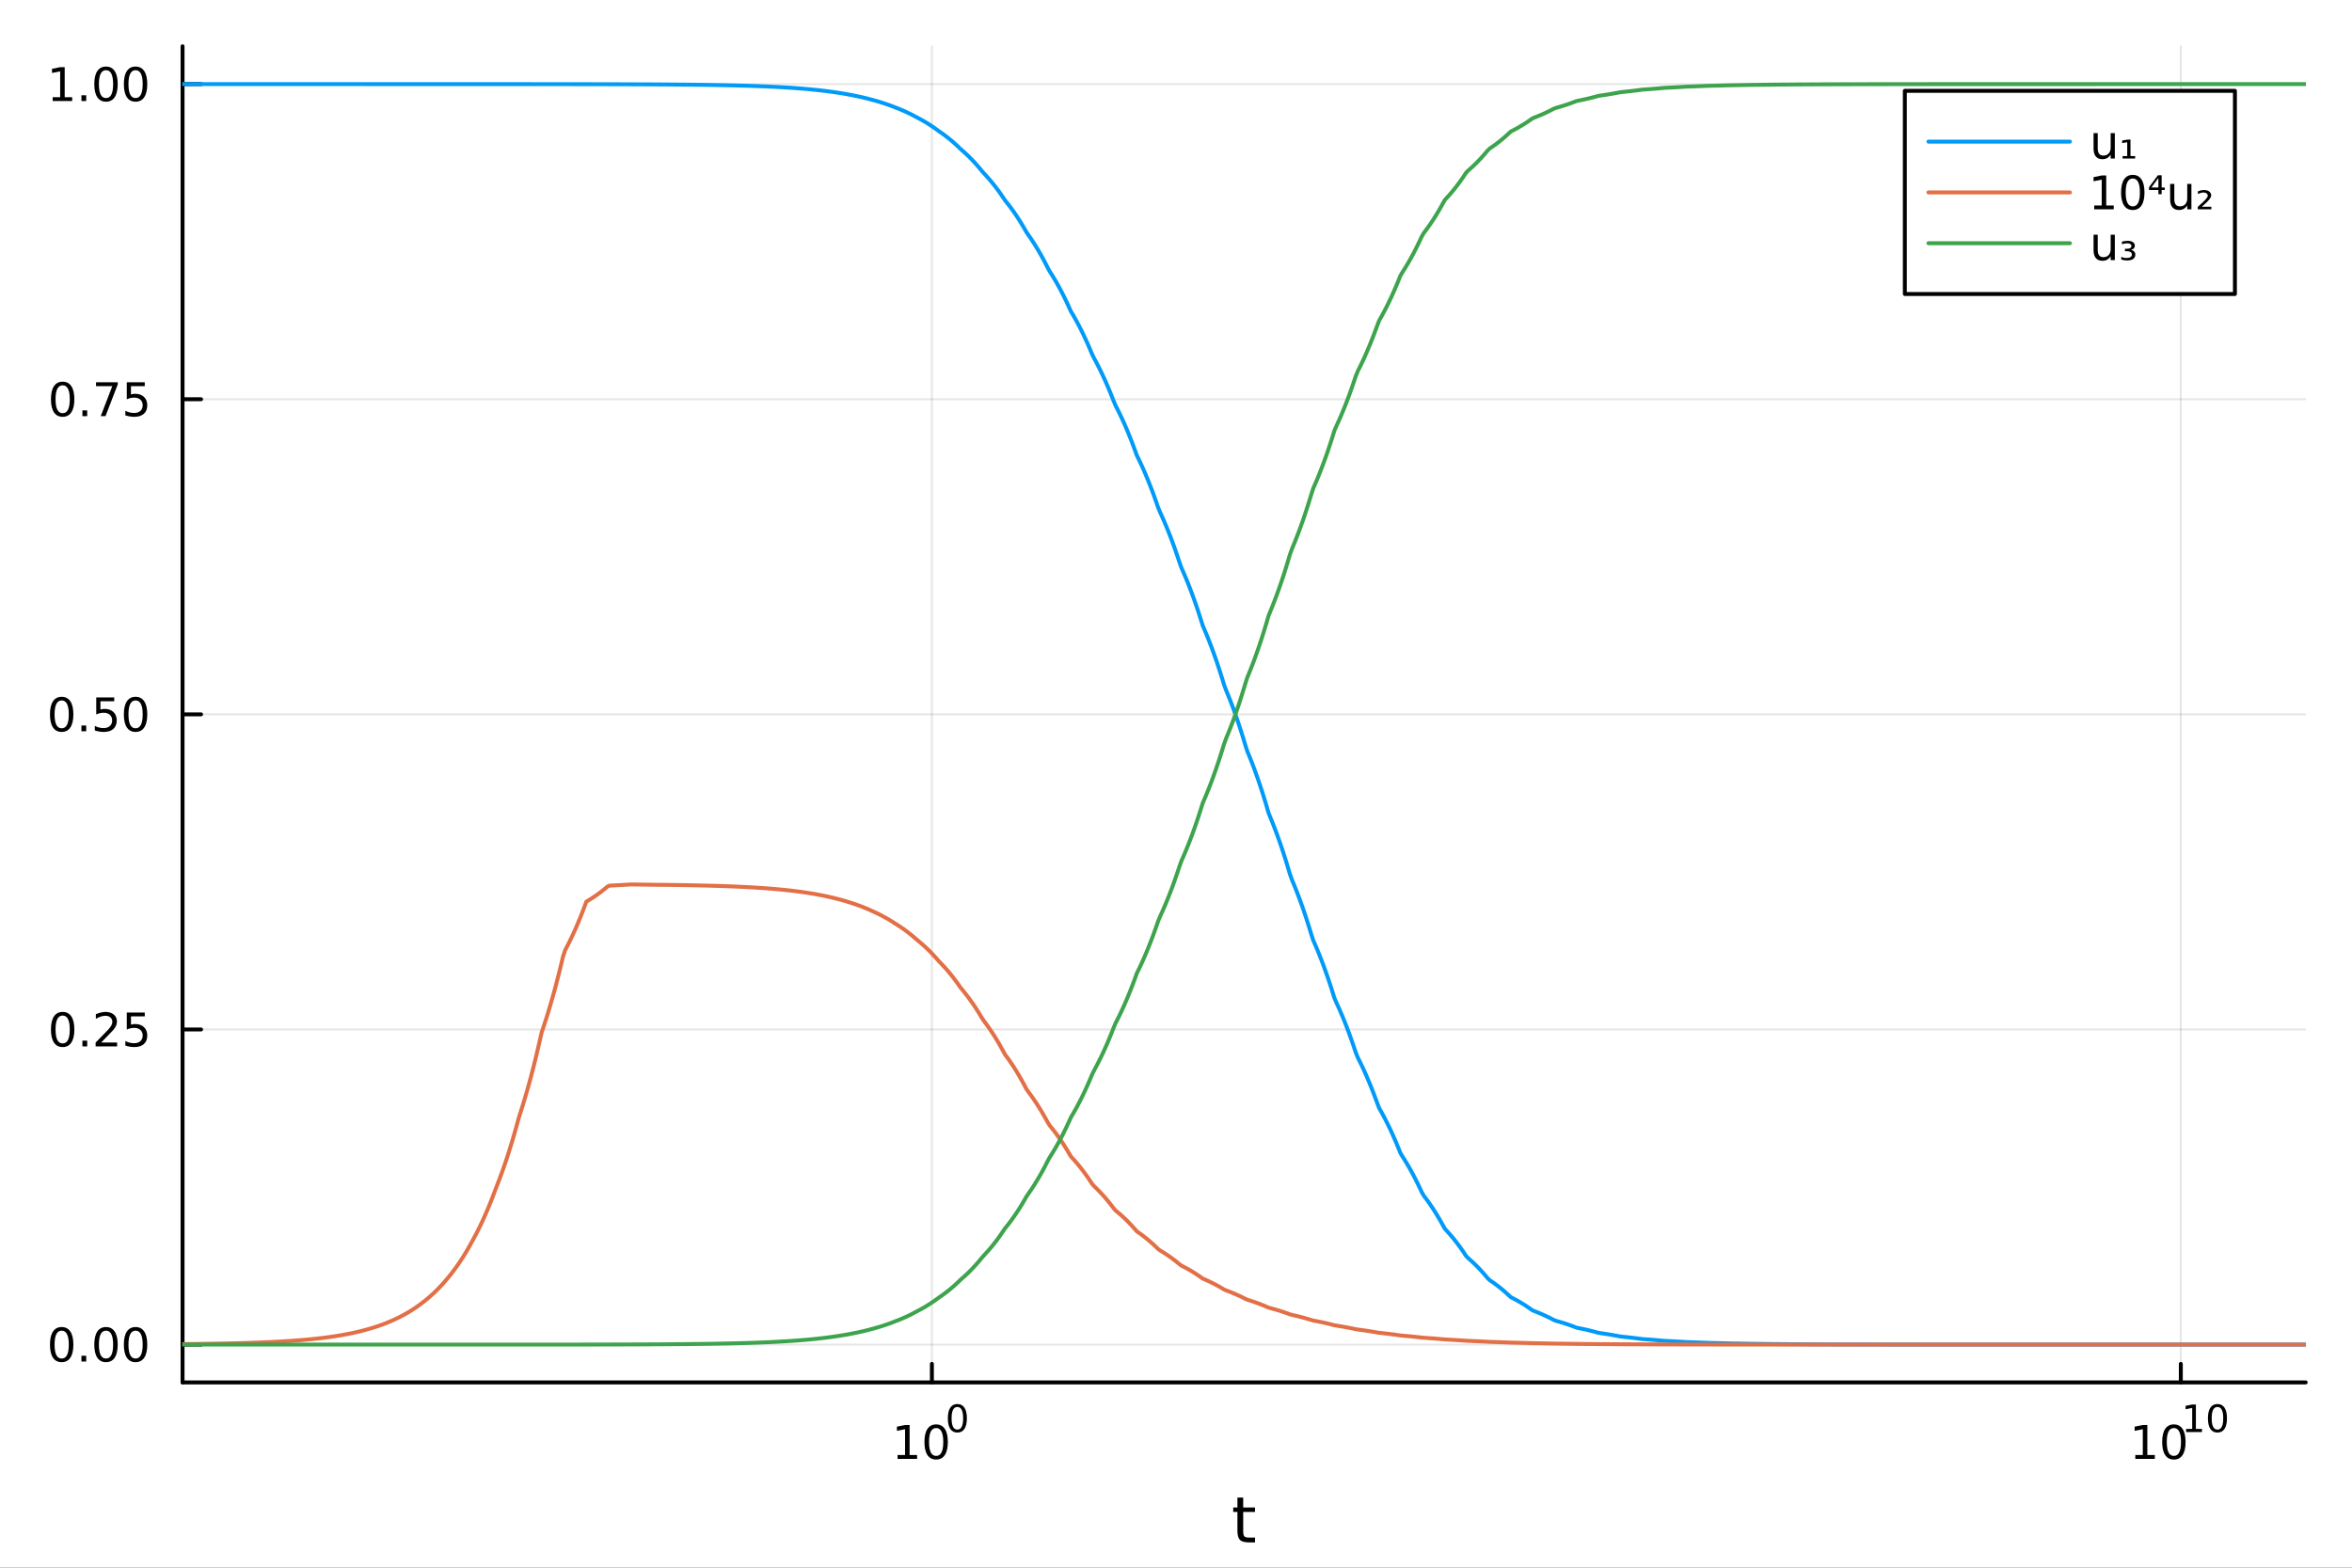 <?xml version="1.0" encoding="utf-8"?>
<svg xmlns="http://www.w3.org/2000/svg" xmlns:xlink="http://www.w3.org/1999/xlink" width="600" height="400" viewBox="0 0 2400 1600">
<rect x="0" y="0" width="2400" height="1600" fill="#333333" stroke="none"/>
<defs>
  <clipPath id="clip190">
    <rect x="0" y="0" width="2400" height="1600"/>
  </clipPath>
</defs>
<path clip-path="url(#clip190)" d="M0 1600 L2400 1600 L2400 0 L0 0  Z" fill="#ffffff" fill-rule="evenodd" fill-opacity="1"/>
<defs>
  <clipPath id="clip191">
    <rect x="480" y="0" width="1681" height="1600"/>
  </clipPath>
</defs>
<path clip-path="url(#clip190)" d="M186.274 1410.9 L2352.76 1410.9 L2352.76 47.244 L186.274 47.244  Z" fill="#ffffff" fill-rule="evenodd" fill-opacity="1"/>
<defs>
  <clipPath id="clip192">
    <rect x="186" y="47" width="2167" height="1365"/>
  </clipPath>
</defs>
<polyline clip-path="url(#clip192)" style="stroke:#000000; stroke-linecap:round; stroke-linejoin:round; stroke-width:2; stroke-opacity:0.1; fill:none" points="950.915,1410.9 950.915,47.244 "/>
<polyline clip-path="url(#clip192)" style="stroke:#000000; stroke-linecap:round; stroke-linejoin:round; stroke-width:2; stroke-opacity:0.1; fill:none" points="2225.32,1410.9 2225.32,47.244 "/>
<polyline clip-path="url(#clip192)" style="stroke:#000000; stroke-linecap:round; stroke-linejoin:round; stroke-width:2; stroke-opacity:0.1; fill:none" points="186.274,1372.3 2352.76,1372.3 "/>
<polyline clip-path="url(#clip192)" style="stroke:#000000; stroke-linecap:round; stroke-linejoin:round; stroke-width:2; stroke-opacity:0.1; fill:none" points="186.274,1050.69 2352.76,1050.69 "/>
<polyline clip-path="url(#clip192)" style="stroke:#000000; stroke-linecap:round; stroke-linejoin:round; stroke-width:2; stroke-opacity:0.1; fill:none" points="186.274,729.07 2352.76,729.07 "/>
<polyline clip-path="url(#clip192)" style="stroke:#000000; stroke-linecap:round; stroke-linejoin:round; stroke-width:2; stroke-opacity:0.1; fill:none" points="186.274,407.454 2352.76,407.454 "/>
<polyline clip-path="url(#clip192)" style="stroke:#000000; stroke-linecap:round; stroke-linejoin:round; stroke-width:2; stroke-opacity:0.1; fill:none" points="186.274,85.838 2352.76,85.838 "/>
<polyline clip-path="url(#clip190)" style="stroke:#000000; stroke-linecap:round; stroke-linejoin:round; stroke-width:4; stroke-opacity:1; fill:none" points="186.274,1410.9 2352.76,1410.9 "/>
<polyline clip-path="url(#clip190)" style="stroke:#000000; stroke-linecap:round; stroke-linejoin:round; stroke-width:4; stroke-opacity:1; fill:none" points="950.915,1410.9 950.915,1392 "/>
<polyline clip-path="url(#clip190)" style="stroke:#000000; stroke-linecap:round; stroke-linejoin:round; stroke-width:4; stroke-opacity:1; fill:none" points="2225.32,1410.9 2225.32,1392 "/>
<path clip-path="url(#clip190)" d="M915.897 1485.02 L923.536 1485.02 L923.536 1458.66 L915.226 1460.32 L915.226 1456.06 L923.49 1454.4 L928.166 1454.4 L928.166 1485.02 L935.805 1485.02 L935.805 1488.96 L915.897 1488.96 L915.897 1485.02 Z" fill="#000000" fill-rule="nonzero" fill-opacity="1" /><path clip-path="url(#clip190)" d="M955.249 1457.48 Q951.638 1457.48 949.809 1461.04 Q948.004 1464.58 948.004 1471.71 Q948.004 1478.82 949.809 1482.38 Q951.638 1485.92 955.249 1485.92 Q958.883 1485.92 960.689 1482.38 Q962.518 1478.82 962.518 1471.71 Q962.518 1464.58 960.689 1461.04 Q958.883 1457.48 955.249 1457.48 M955.249 1453.77 Q961.059 1453.77 964.115 1458.38 Q967.194 1462.96 967.194 1471.71 Q967.194 1480.44 964.115 1485.04 Q961.059 1489.63 955.249 1489.63 Q949.439 1489.63 946.36 1485.04 Q943.305 1480.44 943.305 1471.71 Q943.305 1462.96 946.36 1458.38 Q949.439 1453.77 955.249 1453.77 Z" fill="#000000" fill-rule="nonzero" fill-opacity="1" /><path clip-path="url(#clip190)" d="M976.898 1435.97 Q973.964 1435.97 972.479 1438.86 Q971.011 1441.74 971.011 1447.53 Q971.011 1453.31 972.479 1456.2 Q973.964 1459.08 976.898 1459.08 Q979.851 1459.08 981.318 1456.2 Q982.804 1453.31 982.804 1447.53 Q982.804 1441.74 981.318 1438.86 Q979.851 1435.97 976.898 1435.97 M976.898 1432.96 Q981.619 1432.96 984.102 1436.7 Q986.603 1440.43 986.603 1447.53 Q986.603 1454.62 984.102 1458.37 Q981.619 1462.09 976.898 1462.09 Q972.178 1462.09 969.676 1458.37 Q967.194 1454.62 967.194 1447.53 Q967.194 1440.43 969.676 1436.7 Q972.178 1432.96 976.898 1432.96 Z" fill="#000000" fill-rule="nonzero" fill-opacity="1" /><path clip-path="url(#clip190)" d="M2178.89 1485.02 L2186.53 1485.02 L2186.53 1458.66 L2178.22 1460.32 L2178.22 1456.06 L2186.48 1454.4 L2191.16 1454.4 L2191.16 1485.02 L2198.8 1485.02 L2198.8 1488.96 L2178.89 1488.96 L2178.89 1485.02 Z" fill="#000000" fill-rule="nonzero" fill-opacity="1" /><path clip-path="url(#clip190)" d="M2218.24 1457.48 Q2214.63 1457.48 2212.8 1461.04 Q2211 1464.58 2211 1471.71 Q2211 1478.82 2212.8 1482.38 Q2214.63 1485.92 2218.24 1485.92 Q2221.88 1485.92 2223.68 1482.38 Q2225.51 1478.82 2225.51 1471.71 Q2225.51 1464.58 2223.68 1461.04 Q2221.88 1457.48 2218.24 1457.48 M2218.24 1453.77 Q2224.05 1453.77 2227.11 1458.38 Q2230.19 1462.96 2230.19 1471.71 Q2230.19 1480.44 2227.11 1485.04 Q2224.05 1489.63 2218.24 1489.63 Q2212.43 1489.63 2209.35 1485.04 Q2206.3 1480.44 2206.3 1471.71 Q2206.3 1462.96 2209.35 1458.38 Q2212.43 1453.77 2218.24 1453.77 Z" fill="#000000" fill-rule="nonzero" fill-opacity="1" /><path clip-path="url(#clip190)" d="M2230.73 1458.35 L2236.94 1458.35 L2236.94 1436.93 L2230.19 1438.28 L2230.19 1434.82 L2236.9 1433.47 L2240.7 1433.47 L2240.7 1458.35 L2246.91 1458.35 L2246.91 1461.55 L2230.73 1461.55 L2230.73 1458.35 Z" fill="#000000" fill-rule="nonzero" fill-opacity="1" /><path clip-path="url(#clip190)" d="M2262.71 1435.97 Q2259.77 1435.97 2258.29 1438.86 Q2256.82 1441.74 2256.82 1447.53 Q2256.82 1453.31 2258.29 1456.2 Q2259.77 1459.08 2262.71 1459.08 Q2265.66 1459.08 2267.13 1456.2 Q2268.61 1453.31 2268.61 1447.53 Q2268.61 1441.74 2267.13 1438.86 Q2265.66 1435.97 2262.71 1435.97 M2262.71 1432.96 Q2267.43 1432.96 2269.91 1436.7 Q2272.41 1440.43 2272.41 1447.53 Q2272.41 1454.62 2269.91 1458.37 Q2267.43 1462.09 2262.71 1462.09 Q2257.99 1462.09 2255.48 1458.37 Q2253 1454.62 2253 1447.53 Q2253 1440.43 2255.48 1436.7 Q2257.99 1432.96 2262.71 1432.96 Z" fill="#000000" fill-rule="nonzero" fill-opacity="1" /><path clip-path="url(#clip190)" d="M1268.58 1528.42 L1268.58 1538.54 L1280.64 1538.54 L1280.64 1543.09 L1268.58 1543.09 L1268.58 1562.44 Q1268.58 1566.8 1269.75 1568.04 Q1270.96 1569.28 1274.62 1569.28 L1280.64 1569.28 L1280.64 1574.19 L1274.62 1574.19 Q1267.84 1574.19 1265.27 1571.67 Q1262.69 1569.12 1262.69 1562.44 L1262.69 1543.09 L1258.39 1543.09 L1258.39 1538.54 L1262.69 1538.54 L1262.69 1528.42 L1268.58 1528.42 Z" fill="#000000" fill-rule="nonzero" fill-opacity="1" /><polyline clip-path="url(#clip190)" style="stroke:#000000; stroke-linecap:round; stroke-linejoin:round; stroke-width:4; stroke-opacity:1; fill:none" points="186.274,1410.9 186.274,47.244 "/>
<polyline clip-path="url(#clip190)" style="stroke:#000000; stroke-linecap:round; stroke-linejoin:round; stroke-width:4; stroke-opacity:1; fill:none" points="186.274,1372.3 205.172,1372.3 "/>
<polyline clip-path="url(#clip190)" style="stroke:#000000; stroke-linecap:round; stroke-linejoin:round; stroke-width:4; stroke-opacity:1; fill:none" points="186.274,1050.69 205.172,1050.69 "/>
<polyline clip-path="url(#clip190)" style="stroke:#000000; stroke-linecap:round; stroke-linejoin:round; stroke-width:4; stroke-opacity:1; fill:none" points="186.274,729.07 205.172,729.07 "/>
<polyline clip-path="url(#clip190)" style="stroke:#000000; stroke-linecap:round; stroke-linejoin:round; stroke-width:4; stroke-opacity:1; fill:none" points="186.274,407.454 205.172,407.454 "/>
<polyline clip-path="url(#clip190)" style="stroke:#000000; stroke-linecap:round; stroke-linejoin:round; stroke-width:4; stroke-opacity:1; fill:none" points="186.274,85.838 205.172,85.838 "/>
<path clip-path="url(#clip190)" d="M62.937 1358.1 Q59.325 1358.1 57.497 1361.67 Q55.691 1365.21 55.691 1372.34 Q55.691 1379.44 57.497 1383.01 Q59.325 1386.55 62.937 1386.55 Q66.571 1386.55 68.376 1383.01 Q70.205 1379.44 70.205 1372.34 Q70.205 1365.21 68.376 1361.67 Q66.571 1358.1 62.937 1358.1 M62.937 1354.4 Q68.747 1354.4 71.802 1359 Q74.881 1363.59 74.881 1372.34 Q74.881 1381.06 71.802 1385.67 Q68.747 1390.25 62.937 1390.25 Q57.126 1390.25 54.048 1385.67 Q50.992 1381.06 50.992 1372.34 Q50.992 1363.59 54.048 1359 Q57.126 1354.4 62.937 1354.4 Z" fill="#000000" fill-rule="nonzero" fill-opacity="1" /><path clip-path="url(#clip190)" d="M83.098 1383.7 L87.983 1383.7 L87.983 1389.58 L83.098 1389.58 L83.098 1383.7 Z" fill="#000000" fill-rule="nonzero" fill-opacity="1" /><path clip-path="url(#clip190)" d="M108.168 1358.1 Q104.557 1358.1 102.728 1361.67 Q100.922 1365.21 100.922 1372.34 Q100.922 1379.44 102.728 1383.01 Q104.557 1386.55 108.168 1386.55 Q111.802 1386.55 113.608 1383.01 Q115.436 1379.44 115.436 1372.34 Q115.436 1365.21 113.608 1361.67 Q111.802 1358.1 108.168 1358.1 M108.168 1354.4 Q113.978 1354.4 117.033 1359 Q120.112 1363.59 120.112 1372.34 Q120.112 1381.06 117.033 1385.67 Q113.978 1390.25 108.168 1390.25 Q102.358 1390.25 99.279 1385.67 Q96.223 1381.06 96.223 1372.34 Q96.223 1363.59 99.279 1359 Q102.358 1354.4 108.168 1354.4 Z" fill="#000000" fill-rule="nonzero" fill-opacity="1" /><path clip-path="url(#clip190)" d="M138.33 1358.1 Q134.719 1358.1 132.89 1361.67 Q131.084 1365.21 131.084 1372.34 Q131.084 1379.44 132.89 1383.01 Q134.719 1386.55 138.33 1386.55 Q141.964 1386.55 143.769 1383.01 Q145.598 1379.44 145.598 1372.34 Q145.598 1365.21 143.769 1361.67 Q141.964 1358.1 138.33 1358.1 M138.33 1354.4 Q144.14 1354.4 147.195 1359 Q150.274 1363.59 150.274 1372.34 Q150.274 1381.06 147.195 1385.67 Q144.14 1390.25 138.33 1390.25 Q132.519 1390.25 129.441 1385.67 Q126.385 1381.06 126.385 1372.34 Q126.385 1363.59 129.441 1359 Q132.519 1354.4 138.33 1354.4 Z" fill="#000000" fill-rule="nonzero" fill-opacity="1" /><path clip-path="url(#clip190)" d="M63.932 1036.49 Q60.321 1036.49 58.492 1040.05 Q56.687 1043.59 56.687 1050.72 Q56.687 1057.83 58.492 1061.39 Q60.321 1064.93 63.932 1064.93 Q67.566 1064.93 69.372 1061.39 Q71.2 1057.83 71.2 1050.72 Q71.2 1043.59 69.372 1040.05 Q67.566 1036.49 63.932 1036.49 M63.932 1032.78 Q69.742 1032.78 72.798 1037.39 Q75.876 1041.97 75.876 1050.72 Q75.876 1059.45 72.798 1064.05 Q69.742 1068.64 63.932 1068.64 Q58.122 1068.64 55.043 1064.05 Q51.987 1059.45 51.987 1050.72 Q51.987 1041.97 55.043 1037.39 Q58.122 1032.78 63.932 1032.78 Z" fill="#000000" fill-rule="nonzero" fill-opacity="1" /><path clip-path="url(#clip190)" d="M84.094 1062.09 L88.978 1062.09 L88.978 1067.97 L84.094 1067.97 L84.094 1062.09 Z" fill="#000000" fill-rule="nonzero" fill-opacity="1" /><path clip-path="url(#clip190)" d="M103.191 1064.03 L119.51 1064.03 L119.51 1067.97 L97.566 1067.97 L97.566 1064.03 Q100.228 1061.28 104.811 1056.65 Q109.418 1051.99 110.598 1050.65 Q112.844 1048.13 113.723 1046.39 Q114.626 1044.63 114.626 1042.94 Q114.626 1040.19 112.682 1038.45 Q110.76 1036.72 107.658 1036.72 Q105.459 1036.72 103.006 1037.48 Q100.575 1038.24 97.797 1039.8 L97.797 1035.07 Q100.621 1033.94 103.075 1033.36 Q105.529 1032.78 107.566 1032.78 Q112.936 1032.78 116.131 1035.47 Q119.325 1038.15 119.325 1042.64 Q119.325 1044.77 118.515 1046.69 Q117.728 1048.59 115.621 1051.18 Q115.043 1051.86 111.941 1055.07 Q108.839 1058.27 103.191 1064.03 Z" fill="#000000" fill-rule="nonzero" fill-opacity="1" /><path clip-path="url(#clip190)" d="M129.371 1033.41 L147.728 1033.41 L147.728 1037.34 L133.654 1037.34 L133.654 1045.81 Q134.672 1045.47 135.691 1045.3 Q136.709 1045.12 137.728 1045.12 Q143.515 1045.12 146.894 1048.29 Q150.274 1051.46 150.274 1056.88 Q150.274 1062.46 146.802 1065.56 Q143.33 1068.64 137.01 1068.64 Q134.834 1068.64 132.566 1068.27 Q130.32 1067.9 127.913 1067.16 L127.913 1062.46 Q129.996 1063.59 132.219 1064.15 Q134.441 1064.7 136.918 1064.7 Q140.922 1064.7 143.26 1062.6 Q145.598 1060.49 145.598 1056.88 Q145.598 1053.27 143.26 1051.16 Q140.922 1049.05 136.918 1049.05 Q135.043 1049.05 133.168 1049.47 Q131.316 1049.89 129.371 1050.77 L129.371 1033.41 Z" fill="#000000" fill-rule="nonzero" fill-opacity="1" /><path clip-path="url(#clip190)" d="M62.937 714.869 Q59.325 714.869 57.497 718.434 Q55.691 721.975 55.691 729.105 Q55.691 736.212 57.497 739.776 Q59.325 743.318 62.937 743.318 Q66.571 743.318 68.376 739.776 Q70.205 736.212 70.205 729.105 Q70.205 721.975 68.376 718.434 Q66.571 714.869 62.937 714.869 M62.937 711.165 Q68.747 711.165 71.802 715.772 Q74.881 720.355 74.881 729.105 Q74.881 737.832 71.802 742.438 Q68.747 747.022 62.937 747.022 Q57.126 747.022 54.048 742.438 Q50.992 737.832 50.992 729.105 Q50.992 720.355 54.048 715.772 Q57.126 711.165 62.937 711.165 Z" fill="#000000" fill-rule="nonzero" fill-opacity="1" /><path clip-path="url(#clip190)" d="M83.098 740.471 L87.983 740.471 L87.983 746.35 L83.098 746.35 L83.098 740.471 Z" fill="#000000" fill-rule="nonzero" fill-opacity="1" /><path clip-path="url(#clip190)" d="M98.214 711.79 L116.57 711.79 L116.57 715.726 L102.496 715.726 L102.496 724.198 Q103.515 723.85 104.534 723.688 Q105.552 723.503 106.571 723.503 Q112.358 723.503 115.737 726.675 Q119.117 729.846 119.117 735.262 Q119.117 740.841 115.645 743.943 Q112.172 747.022 105.853 747.022 Q103.677 747.022 101.409 746.651 Q99.163 746.281 96.756 745.54 L96.756 740.841 Q98.839 741.975 101.061 742.531 Q103.284 743.086 105.76 743.086 Q109.765 743.086 112.103 740.98 Q114.441 738.874 114.441 735.262 Q114.441 731.651 112.103 729.545 Q109.765 727.438 105.76 727.438 Q103.885 727.438 102.01 727.855 Q100.159 728.272 98.214 729.151 L98.214 711.79 Z" fill="#000000" fill-rule="nonzero" fill-opacity="1" /><path clip-path="url(#clip190)" d="M138.33 714.869 Q134.719 714.869 132.89 718.434 Q131.084 721.975 131.084 729.105 Q131.084 736.212 132.89 739.776 Q134.719 743.318 138.33 743.318 Q141.964 743.318 143.769 739.776 Q145.598 736.212 145.598 729.105 Q145.598 721.975 143.769 718.434 Q141.964 714.869 138.33 714.869 M138.33 711.165 Q144.14 711.165 147.195 715.772 Q150.274 720.355 150.274 729.105 Q150.274 737.832 147.195 742.438 Q144.14 747.022 138.33 747.022 Q132.519 747.022 129.441 742.438 Q126.385 737.832 126.385 729.105 Q126.385 720.355 129.441 715.772 Q132.519 711.165 138.33 711.165 Z" fill="#000000" fill-rule="nonzero" fill-opacity="1" /><path clip-path="url(#clip190)" d="M63.932 393.253 Q60.321 393.253 58.492 396.818 Q56.687 400.359 56.687 407.489 Q56.687 414.595 58.492 418.16 Q60.321 421.702 63.932 421.702 Q67.566 421.702 69.372 418.16 Q71.2 414.595 71.2 407.489 Q71.2 400.359 69.372 396.818 Q67.566 393.253 63.932 393.253 M63.932 389.549 Q69.742 389.549 72.798 394.156 Q75.876 398.739 75.876 407.489 Q75.876 416.216 72.798 420.822 Q69.742 425.405 63.932 425.405 Q58.122 425.405 55.043 420.822 Q51.987 416.216 51.987 407.489 Q51.987 398.739 55.043 394.156 Q58.122 389.549 63.932 389.549 Z" fill="#000000" fill-rule="nonzero" fill-opacity="1" /><path clip-path="url(#clip190)" d="M84.094 418.855 L88.978 418.855 L88.978 424.734 L84.094 424.734 L84.094 418.855 Z" fill="#000000" fill-rule="nonzero" fill-opacity="1" /><path clip-path="url(#clip190)" d="M97.983 390.174 L120.205 390.174 L120.205 392.165 L107.658 424.734 L102.774 424.734 L114.58 394.109 L97.983 394.109 L97.983 390.174 Z" fill="#000000" fill-rule="nonzero" fill-opacity="1" /><path clip-path="url(#clip190)" d="M129.371 390.174 L147.728 390.174 L147.728 394.109 L133.654 394.109 L133.654 402.582 Q134.672 402.234 135.691 402.072 Q136.709 401.887 137.728 401.887 Q143.515 401.887 146.894 405.058 Q150.274 408.23 150.274 413.646 Q150.274 419.225 146.802 422.327 Q143.33 425.405 137.01 425.405 Q134.834 425.405 132.566 425.035 Q130.32 424.665 127.913 423.924 L127.913 419.225 Q129.996 420.359 132.219 420.915 Q134.441 421.47 136.918 421.47 Q140.922 421.47 143.26 419.364 Q145.598 417.257 145.598 413.646 Q145.598 410.035 143.26 407.929 Q140.922 405.822 136.918 405.822 Q135.043 405.822 133.168 406.239 Q131.316 406.656 129.371 407.535 L129.371 390.174 Z" fill="#000000" fill-rule="nonzero" fill-opacity="1" /><path clip-path="url(#clip190)" d="M53.747 99.183 L61.386 99.183 L61.386 72.817 L53.075 74.484 L53.075 70.225 L61.339 68.558 L66.015 68.558 L66.015 99.183 L73.654 99.183 L73.654 103.118 L53.747 103.118 L53.747 99.183 Z" fill="#000000" fill-rule="nonzero" fill-opacity="1" /><path clip-path="url(#clip190)" d="M83.098 97.238 L87.983 97.238 L87.983 103.118 L83.098 103.118 L83.098 97.238 Z" fill="#000000" fill-rule="nonzero" fill-opacity="1" /><path clip-path="url(#clip190)" d="M108.168 71.637 Q104.557 71.637 102.728 75.201 Q100.922 78.743 100.922 85.873 Q100.922 92.979 102.728 96.544 Q104.557 100.086 108.168 100.086 Q111.802 100.086 113.608 96.544 Q115.436 92.979 115.436 85.873 Q115.436 78.743 113.608 75.201 Q111.802 71.637 108.168 71.637 M108.168 67.933 Q113.978 67.933 117.033 72.54 Q120.112 77.123 120.112 85.873 Q120.112 94.6 117.033 99.206 Q113.978 103.789 108.168 103.789 Q102.358 103.789 99.279 99.206 Q96.223 94.6 96.223 85.873 Q96.223 77.123 99.279 72.54 Q102.358 67.933 108.168 67.933 Z" fill="#000000" fill-rule="nonzero" fill-opacity="1" /><path clip-path="url(#clip190)" d="M138.33 71.637 Q134.719 71.637 132.89 75.201 Q131.084 78.743 131.084 85.873 Q131.084 92.979 132.89 96.544 Q134.719 100.086 138.33 100.086 Q141.964 100.086 143.769 96.544 Q145.598 92.979 145.598 85.873 Q145.598 78.743 143.769 75.201 Q141.964 71.637 138.33 71.637 M138.33 67.933 Q144.14 67.933 147.195 72.54 Q150.274 77.123 150.274 85.873 Q150.274 94.6 147.195 99.206 Q144.14 103.789 138.33 103.789 Q132.519 103.789 129.441 99.206 Q126.385 94.6 126.385 85.873 Q126.385 77.123 129.441 72.54 Q132.519 67.933 138.33 67.933 Z" fill="#000000" fill-rule="nonzero" fill-opacity="1" /><polyline clip-path="url(#clip192)" style="stroke:#009af9; stroke-linecap:round; stroke-linejoin:round; stroke-width:4; stroke-opacity:1; fill:none" points="186.274,85.838 188.443,85.838 190.611,85.838 192.78,85.838 194.949,85.838 197.117,85.838 199.286,85.838 201.455,85.838 203.623,85.838 205.792,85.838 207.961,85.838 210.129,85.838 212.298,85.838 214.466,85.838 216.635,85.838 218.804,85.838 220.972,85.838 223.141,85.838 225.31,85.838 227.478,85.838 229.647,85.838 231.816,85.838 233.984,85.838 236.153,85.838 238.322,85.838 240.49,85.838 242.659,85.838 244.828,85.838 246.996,85.838 249.165,85.838 251.334,85.838 253.502,85.838 255.671,85.838 257.839,85.838 260.008,85.838 262.177,85.838 264.345,85.838 266.514,85.838 268.683,85.838 270.851,85.838 273.02,85.838 275.189,85.838 277.357,85.838 279.526,85.838 281.695,85.838 283.863,85.838 286.032,85.838 288.201,85.838 290.369,85.838 292.538,85.838 294.707,85.838 296.875,85.838 299.044,85.838 301.212,85.838 303.381,85.838 305.55,85.838 307.718,85.838 309.887,85.838 312.056,85.838 314.224,85.838 316.393,85.838 318.562,85.839 320.73,85.839 322.899,85.839 325.068,85.839 327.236,85.839 329.405,85.839 331.574,85.839 333.742,85.839 335.911,85.839 338.08,85.839 340.248,85.839 342.417,85.839 344.585,85.839 346.754,85.839 348.923,85.839 351.091,85.839 353.26,85.839 355.429,85.839 357.597,85.839 359.766,85.839 361.935,85.839 364.103,85.839 366.272,85.839 368.441,85.839 370.609,85.839 372.778,85.84 374.947,85.84 377.115,85.84 379.284,85.84 381.453,85.84 383.621,85.84 385.79,85.84 387.959,85.84 390.127,85.84 392.296,85.84 394.464,85.84 396.633,85.84 398.802,85.84 400.97,85.841 403.139,85.841 405.308,85.841 407.476,85.841 409.645,85.841 411.814,85.841 413.982,85.841 416.151,85.841 418.32,85.841 420.488,85.841 422.657,85.842 424.826,85.842 426.994,85.842 429.163,85.842 431.332,85.842 433.5,85.843 435.669,85.843 437.837,85.843 440.006,85.843 442.175,85.843 444.343,85.844 446.512,85.844 448.681,85.844 450.849,85.844 453.018,85.844 455.187,85.845 457.355,85.845 459.524,85.845 461.693,85.846 463.861,85.846 466.03,85.846 468.199,85.846 470.367,85.847 472.536,85.847 474.705,85.847 476.873,85.848 479.042,85.848 481.21,85.849 483.379,85.849 485.548,85.85 487.716,85.85 489.885,85.85 492.054,85.851 494.222,85.851 496.391,85.852 498.56,85.853 500.728,85.853 502.897,85.854 505.066,85.854 507.234,85.855 509.403,85.856 511.572,85.856 513.74,85.857 515.909,85.858 518.078,85.859 520.246,85.859 522.415,85.86 524.583,85.861 526.752,85.862 528.921,85.863 531.089,85.864 533.258,85.865 535.427,85.866 537.595,85.867 539.764,85.869 541.933,85.87 544.101,85.871 546.27,85.872 548.439,85.874 550.607,85.875 552.776,85.877 554.945,85.878 557.113,85.88 559.282,85.882 561.451,85.883 563.619,85.885 565.788,85.887 567.956,85.889 570.125,85.891 572.294,85.893 574.462,85.895 576.631,85.897 578.8,85.9 580.968,85.902 583.137,85.905 585.306,85.908 587.474,85.91 589.643,85.913 591.812,85.916 593.98,85.919 596.149,85.923 598.318,85.926 600.486,85.93 602.655,85.933 604.824,85.937 606.992,85.941 609.161,85.945 611.33,85.949 613.498,85.954 615.667,85.958 617.835,85.963 620.004,85.968 622.173,85.973 624.341,85.979 626.51,85.984 628.679,85.99 630.847,85.996 633.016,86.003 635.185,86.009 637.353,86.016 639.522,86.023 641.691,86.031 643.859,86.038 646.028,86.046 648.197,86.055 650.365,86.063 652.534,86.072 654.703,86.082 656.871,86.091 659.04,86.102 661.208,86.112 663.377,86.123 665.546,86.134 667.714,86.146 669.883,86.159 672.052,86.171 674.22,86.185 676.389,86.198 678.558,86.213 680.726,86.228 682.895,86.243 685.064,86.26 687.232,86.276 689.401,86.294 691.57,86.312 693.738,86.331 695.907,86.35 698.076,86.371 700.244,86.392 702.413,86.414 704.581,86.437 706.75,86.461 708.919,86.486 711.087,86.512 713.256,86.539 715.425,86.567 717.593,86.596 719.762,86.626 721.931,86.657 724.099,86.69 726.268,86.724 728.437,86.759 730.605,86.796 732.774,86.834 734.943,86.873 737.111,86.915 739.28,86.957 741.449,87.002 743.617,87.048 745.786,87.096 747.954,87.146 750.123,87.198 752.292,87.252 754.46,87.309 756.629,87.367 758.798,87.428 760.966,87.491 763.135,87.556 765.304,87.624 767.472,87.695 769.641,87.769 771.81,87.846 773.978,87.925 776.147,88.008 778.316,88.094 780.484,88.183 782.653,88.276 784.822,88.372 786.99,88.472 789.159,88.576 791.328,88.684 793.496,88.797 795.665,88.914 797.833,89.036 800.002,89.162 802.171,89.293 804.339,89.428 806.508,89.569 808.677,89.716 810.845,89.868 813.014,90.026 815.183,90.191 817.351,90.362 819.52,90.54 821.689,90.726 823.857,90.918 826.026,91.115 828.195,91.32 830.363,91.533 832.532,91.755 834.701,91.985 836.869,92.225 839.038,92.475 841.206,92.734 843.375,93.004 845.544,93.284 847.712,93.57 849.881,93.866 852.05,94.174 854.218,94.494 856.387,94.828 858.556,95.174 860.724,95.534 862.893,95.909 865.062,96.299 867.23,96.704 869.399,97.118 871.568,97.541 873.736,97.981 875.905,98.439 878.074,98.915 880.242,99.41 882.411,99.925 884.579,100.46 886.748,101.017 888.917,101.596 891.085,102.193 893.254,102.788 895.423,103.408 897.591,104.052 899.76,104.722 901.929,105.418 904.097,106.143 906.266,106.896 908.435,107.68 910.603,108.495 912.772,109.342 914.941,110.172 917.109,111.026 919.278,111.914 921.447,112.837 923.615,113.797 925.784,114.795 927.952,115.834 930.121,116.914 932.29,118.037 934.458,119.205 936.627,120.362 938.796,121.507 940.964,122.697 943.133,123.936 945.302,125.223 947.47,126.562 949.639,127.955 951.808,129.403 953.976,130.91 956.145,132.476 958.314,134.074 960.482,135.559 962.651,137.104 964.82,138.71 966.988,140.381 969.157,142.118 971.326,143.925 973.494,145.804 975.663,147.758 977.831,149.79 980,151.903 982.169,153.825 984.337,155.754 986.506,157.76 988.675,159.847 990.843,162.017 993.012,164.274 995.181,166.621 997.349,169.062 999.518,171.6 1001.69,174.24 1003.86,176.747 1006.02,179.064 1008.19,181.473 1010.36,183.979 1012.53,186.585 1014.7,189.295 1016.87,192.113 1019.04,195.044 1021.2,198.092 1023.37,201.262 1025.54,204.48 1027.71,207.16 1029.88,209.948 1032.05,212.846 1034.22,215.861 1036.39,218.996 1038.55,222.256 1040.72,225.647 1042.89,229.173 1045.06,232.839 1047.23,236.653 1049.4,239.884 1051.57,243.007 1053.73,246.255 1055.9,249.632 1058.07,253.145 1060.24,256.797 1062.41,260.596 1064.58,264.546 1066.75,268.655 1068.91,272.927 1071.08,276.887 1073.25,280.3 1075.42,283.848 1077.59,287.539 1079.76,291.377 1081.93,295.368 1084.1,299.519 1086.26,303.835 1088.43,308.325 1090.6,312.993 1092.77,317.763 1094.94,321.424 1097.11,325.232 1099.28,329.192 1101.44,333.311 1103.61,337.594 1105.78,342.048 1107.95,346.68 1110.12,351.498 1112.29,356.507 1114.46,361.717 1116.63,366.03 1118.79,370.065 1120.96,374.262 1123.13,378.626 1125.3,383.165 1127.47,387.885 1129.64,392.794 1131.81,397.899 1133.97,403.208 1136.14,408.729 1138.31,413.852 1140.48,418.091 1142.65,422.499 1144.82,427.083 1146.99,431.85 1149.15,436.808 1151.32,441.964 1153.49,447.327 1155.66,452.903 1157.83,458.702 1160,464.699 1162.17,469.12 1164.34,473.718 1166.5,478.5 1168.67,483.472 1170.84,488.644 1173.01,494.022 1175.18,499.615 1177.35,505.431 1179.52,511.48 1181.68,517.771 1183.85,522.989 1186.02,527.754 1188.19,532.709 1190.36,537.862 1192.53,543.221 1194.7,548.794 1196.87,554.59 1199.03,560.617 1201.2,566.885 1203.37,573.404 1205.54,579.507 1207.71,584.41 1209.88,589.508 1212.05,594.81 1214.21,600.324 1216.38,606.058 1218.55,612.022 1220.72,618.224 1222.89,624.673 1225.06,631.381 1227.23,638.356 1229.39,643.413 1231.56,648.615 1233.73,654.025 1235.9,659.651 1238.07,665.502 1240.24,671.587 1242.41,677.915 1244.58,684.496 1246.74,691.34 1248.91,698.457 1251.08,704.375 1253.25,709.63 1255.42,715.095 1257.59,720.779 1259.76,726.689 1261.92,732.836 1264.09,739.228 1266.26,745.876 1268.43,752.789 1270.6,759.979 1272.77,766.766 1274.94,772.011 1277.11,777.465 1279.27,783.138 1281.44,789.037 1283.61,795.171 1285.78,801.551 1287.95,808.186 1290.12,815.086 1292.29,822.262 1294.45,829.724 1296.62,835.059 1298.79,840.426 1300.96,846.007 1303.13,851.81 1305.3,857.846 1307.47,864.123 1309.63,870.651 1311.8,877.44 1313.97,884.5 1316.14,891.842 1318.31,897.923 1320.48,903.116 1322.65,908.516 1324.82,914.132 1326.98,919.973 1329.15,926.047 1331.32,932.363 1333.49,938.932 1335.66,945.763 1337.83,952.868 1340,959.623 1342.16,964.553 1344.33,969.679 1346.5,975.01 1348.67,980.555 1350.84,986.32 1353.01,992.317 1355.18,998.553 1357.35,1005.04 1359.51,1011.78 1361.68,1018.8 1363.85,1023.68 1366.02,1028.44 1368.19,1033.39 1370.36,1038.54 1372.53,1043.9 1374.69,1049.47 1376.86,1055.26 1379.03,1061.29 1381.2,1067.55 1383.37,1074.07 1385.54,1079.42 1387.71,1083.74 1389.88,1088.23 1392.04,1092.91 1394.21,1097.76 1396.38,1102.82 1398.55,1108.07 1400.72,1113.54 1402.89,1119.22 1405.06,1125.13 1407.22,1130.8 1409.39,1134.62 1411.56,1138.59 1413.73,1142.72 1415.9,1147.02 1418.07,1151.48 1420.24,1156.13 1422.4,1160.96 1424.57,1165.98 1426.74,1171.21 1428.91,1176.64 1431.08,1180.29 1433.25,1183.71 1435.42,1187.26 1437.59,1190.95 1439.75,1194.8 1441.92,1198.79 1444.09,1202.95 1446.26,1207.27 1448.43,1211.76 1450.6,1216.43 1452.77,1220.23 1454.93,1223.09 1457.1,1226.06 1459.27,1229.15 1461.44,1232.36 1463.61,1235.7 1465.78,1239.17 1467.95,1242.78 1470.12,1246.54 1472.28,1250.44 1474.45,1254.23 1476.62,1256.55 1478.79,1258.96 1480.96,1261.47 1483.13,1264.08 1485.3,1266.79 1487.46,1269.61 1489.63,1272.54 1491.8,1275.59 1493.97,1278.77 1496.14,1282.07 1498.31,1284.21 1500.48,1286.12 1502.64,1288.1 1504.81,1290.16 1506.98,1292.3 1509.15,1294.53 1511.32,1296.84 1513.49,1299.25 1515.66,1301.76 1517.83,1304.36 1519.99,1306.48 1522.16,1307.94 1524.33,1309.46 1526.5,1311.04 1528.67,1312.69 1530.84,1314.4 1533.01,1316.18 1535.17,1318.03 1537.34,1319.96 1539.51,1321.96 1541.68,1323.94 1543.85,1325.03 1546.02,1326.17 1548.19,1327.36 1550.36,1328.6 1552.52,1329.88 1554.69,1331.21 1556.86,1332.6 1559.03,1334.05 1561.2,1335.55 1563.37,1337.11 1565.54,1338.11 1567.7,1338.95 1569.87,1339.81 1572.04,1340.72 1574.21,1341.66 1576.38,1342.64 1578.55,1343.66 1580.72,1344.71 1582.88,1345.81 1585.05,1346.96 1587.22,1347.9 1589.39,1348.5 1591.56,1349.12 1593.73,1349.77 1595.9,1350.45 1598.07,1351.15 1600.23,1351.88 1602.4,1352.64 1604.57,1353.43 1606.74,1354.25 1608.91,1355.08 1611.08,1355.51 1613.25,1355.95 1615.41,1356.41 1617.58,1356.88 1619.75,1357.38 1621.92,1357.9 1624.09,1358.43 1626.26,1358.99 1628.43,1359.57 1630.6,1360.18 1632.76,1360.57 1634.93,1360.87 1637.1,1361.19 1639.27,1361.52 1641.44,1361.87 1643.61,1362.23 1645.78,1362.6 1647.94,1362.99 1650.11,1363.4 1652.28,1363.82 1654.45,1364.17 1656.62,1364.38 1658.79,1364.6 1660.96,1364.83 1663.13,1365.06 1665.29,1365.31 1667.46,1365.57 1669.63,1365.84 1671.8,1366.11 1673.97,1366.4 1676.14,1366.7 1678.31,1366.84 1680.47,1366.99 1682.64,1367.15 1684.81,1367.31 1686.98,1367.48 1689.15,1367.65 1691.32,1367.84 1693.49,1368.03 1695.65,1368.22 1697.82,1368.43 1699.99,1368.56 1702.16,1368.66 1704.33,1368.77 1706.5,1368.88 1708.67,1368.99 1710.84,1369.11 1713,1369.23 1715.17,1369.36 1717.34,1369.49 1719.51,1369.63 1721.68,1369.75 1723.85,1369.82 1726.02,1369.89 1728.18,1369.96 1730.35,1370.04 1732.52,1370.12 1734.69,1370.2 1736.86,1370.29 1739.03,1370.38 1741.2,1370.47 1743.37,1370.57 1745.53,1370.61 1747.7,1370.66 1749.87,1370.71 1752.04,1370.76 1754.21,1370.81 1756.38,1370.87 1758.55,1370.93 1760.71,1370.99 1762.88,1371.05 1765.05,1371.11 1767.22,1371.16 1769.39,1371.19 1771.56,1371.22 1773.73,1371.25 1775.89,1371.29 1778.06,1371.33 1780.23,1371.36 1782.4,1371.4 1784.57,1371.45 1786.74,1371.49 1788.91,1371.53 1791.08,1371.55 1793.24,1371.57 1795.41,1371.59 1797.58,1371.62 1799.75,1371.64 1801.92,1371.67 1804.09,1371.69 1806.26,1371.72 1808.42,1371.75 1810.59,1371.78 1812.76,1371.79 1814.93,1371.81 1817.1,1371.82 1819.27,1371.84 1821.44,1371.85 1823.61,1371.87 1825.77,1371.89 1827.94,1371.91 1830.11,1371.92 1832.28,1371.94 1834.45,1371.96 1836.62,1371.97 1838.79,1371.98 1840.95,1371.99 1843.12,1372 1845.29,1372.01 1847.46,1372.02 1849.63,1372.03 1851.8,1372.05 1853.97,1372.06 1856.13,1372.07 1858.3,1372.08 1860.47,1372.08 1862.64,1372.09 1864.81,1372.1 1866.98,1372.1 1869.15,1372.11 1871.32,1372.12 1873.48,1372.13 1875.65,1372.14 1877.82,1372.15 1879.99,1372.15 1882.16,1372.15 1884.33,1372.16 1886.5,1372.16 1888.66,1372.17 1890.83,1372.17 1893,1372.18 1895.17,1372.18 1897.34,1372.19 1899.51,1372.2 1901.68,1372.2 1903.85,1372.2 1906.01,1372.21 1908.18,1372.21 1910.35,1372.21 1912.52,1372.22 1914.69,1372.22 1916.86,1372.22 1919.03,1372.23 1921.19,1372.23 1923.36,1372.23 1925.53,1372.24 1927.7,1372.24 1929.87,1372.24 1932.04,1372.24 1934.21,1372.24 1936.37,1372.25 1938.54,1372.25 1940.71,1372.25 1942.88,1372.25 1945.05,1372.26 1947.22,1372.26 1949.39,1372.26 1951.56,1372.26 1953.72,1372.26 1955.89,1372.26 1958.06,1372.26 1960.23,1372.27 1962.4,1372.27 1964.57,1372.27 1966.74,1372.27 1968.9,1372.27 1971.07,1372.27 1973.24,1372.27 1975.41,1372.27 1977.58,1372.28 1979.75,1372.28 1981.92,1372.28 1984.09,1372.28 1986.25,1372.28 1988.42,1372.28 1990.59,1372.28 1992.76,1372.28 1994.93,1372.28 1997.1,1372.28 1999.27,1372.28 2001.43,1372.29 2003.6,1372.29 2005.77,1372.29 2007.94,1372.29 2010.11,1372.29 2012.28,1372.29 2014.45,1372.29 2016.62,1372.29 2018.78,1372.29 2020.95,1372.29 2023.12,1372.29 2025.29,1372.29 2027.46,1372.29 2029.63,1372.29 2031.8,1372.29 2033.96,1372.29 2036.13,1372.29 2038.3,1372.29 2040.47,1372.29 2042.64,1372.29 2044.81,1372.29 2046.98,1372.29 2049.14,1372.3 2051.31,1372.3 2053.48,1372.3 2055.65,1372.3 2057.82,1372.3 2059.99,1372.3 2062.16,1372.3 2064.33,1372.3 2066.49,1372.3 2068.66,1372.3 2070.83,1372.3 2073,1372.3 2075.17,1372.3 2077.34,1372.3 2079.51,1372.3 2081.67,1372.3 2083.84,1372.3 2086.01,1372.3 2088.18,1372.3 2090.35,1372.3 2092.52,1372.3 2094.69,1372.3 2096.86,1372.3 2099.02,1372.3 2101.19,1372.3 2103.36,1372.3 2105.53,1372.3 2107.7,1372.3 2109.87,1372.3 2112.04,1372.3 2114.2,1372.3 2116.37,1372.3 2118.54,1372.3 2120.71,1372.3 2122.88,1372.3 2125.05,1372.3 2127.22,1372.3 2129.38,1372.3 2131.55,1372.3 2133.72,1372.3 2135.89,1372.3 2138.06,1372.3 2140.23,1372.3 2142.4,1372.3 2144.57,1372.3 2146.73,1372.3 2148.9,1372.3 2151.07,1372.3 2153.24,1372.3 2155.41,1372.3 2157.58,1372.3 2159.75,1372.3 2161.91,1372.3 2164.08,1372.3 2166.25,1372.3 2168.42,1372.3 2170.59,1372.3 2172.76,1372.3 2174.93,1372.3 2177.1,1372.3 2179.26,1372.3 2181.43,1372.3 2183.6,1372.3 2185.77,1372.3 2187.94,1372.3 2190.11,1372.3 2192.28,1372.3 2194.44,1372.3 2196.61,1372.3 2198.78,1372.3 2200.95,1372.3 2203.12,1372.3 2205.29,1372.3 2207.46,1372.3 2209.62,1372.3 2211.79,1372.3 2213.96,1372.3 2216.13,1372.3 2218.3,1372.3 2220.47,1372.3 2222.64,1372.3 2224.81,1372.3 2226.97,1372.3 2229.14,1372.3 2231.31,1372.3 2233.48,1372.3 2235.65,1372.3 2237.82,1372.3 2239.99,1372.3 2242.15,1372.3 2244.32,1372.3 2246.49,1372.3 2248.66,1372.3 2250.83,1372.3 2253,1372.3 2255.17,1372.3 2257.34,1372.3 2259.5,1372.3 2261.67,1372.3 2263.84,1372.3 2266.01,1372.3 2268.18,1372.3 2270.35,1372.3 2272.52,1372.3 2274.68,1372.3 2276.85,1372.3 2279.02,1372.3 2281.19,1372.3 2283.36,1372.3 2285.53,1372.3 2287.7,1372.3 2289.87,1372.3 2292.03,1372.3 2294.2,1372.3 2296.37,1372.3 2298.54,1372.3 2300.71,1372.3 2302.88,1372.3 2305.05,1372.3 2307.21,1372.3 2309.38,1372.3 2311.55,1372.3 2313.72,1372.3 2315.89,1372.3 2318.06,1372.3 2320.23,1372.3 2322.39,1372.3 2324.56,1372.3 2326.73,1372.3 2328.9,1372.3 2331.07,1372.3 2333.24,1372.3 2335.41,1372.3 2337.58,1372.3 2339.74,1372.3 2341.91,1372.3 2344.08,1372.3 2346.25,1372.3 2348.42,1372.3 2350.59,1372.3 2352.76,1372.3 "/>
<polyline clip-path="url(#clip192)" style="stroke:#e26f46; stroke-linecap:round; stroke-linejoin:round; stroke-width:4; stroke-opacity:1; fill:none" points="186.274,1371.79 188.443,1371.77 190.611,1371.75 192.78,1371.72 194.949,1371.7 197.117,1371.68 199.286,1371.65 201.455,1371.63 203.623,1371.6 205.792,1371.57 207.961,1371.54 210.129,1371.51 212.298,1371.48 214.466,1371.45 216.635,1371.41 218.804,1371.38 220.972,1371.34 223.141,1371.3 225.31,1371.26 227.478,1371.22 229.647,1371.18 231.816,1371.13 233.984,1371.08 236.153,1371.04 238.322,1370.98 240.49,1370.93 242.659,1370.88 244.828,1370.82 246.996,1370.76 249.165,1370.7 251.334,1370.64 253.502,1370.57 255.671,1370.5 257.839,1370.43 260.008,1370.35 262.177,1370.27 264.345,1370.19 266.514,1370.11 268.683,1370.02 270.851,1369.93 273.02,1369.84 275.189,1369.74 277.357,1369.63 279.526,1369.53 281.695,1369.42 283.863,1369.3 286.032,1369.18 288.201,1369.06 290.369,1368.93 292.538,1368.79 294.707,1368.65 296.875,1368.51 299.044,1368.36 301.212,1368.2 303.381,1368.03 305.55,1367.86 307.718,1367.69 309.887,1367.5 312.056,1367.31 314.224,1367.11 316.393,1366.9 318.562,1366.69 320.73,1366.46 322.899,1366.23 325.068,1365.99 327.236,1365.73 329.405,1365.47 331.574,1365.2 333.742,1364.91 335.911,1364.62 338.08,1364.31 340.248,1363.99 342.417,1363.66 344.585,1363.32 346.754,1362.96 348.923,1362.58 351.091,1362.19 353.26,1361.79 355.429,1361.37 357.597,1360.93 359.766,1360.48 361.935,1360.01 364.103,1359.52 366.272,1359.01 368.441,1358.48 370.609,1357.92 372.778,1357.35 374.947,1356.75 377.115,1356.13 379.284,1355.49 381.453,1354.82 383.621,1354.12 385.79,1353.39 387.959,1352.64 390.127,1351.85 392.296,1351.03 394.464,1350.19 396.633,1349.3 398.802,1348.38 400.97,1347.43 403.139,1346.44 405.308,1345.41 407.476,1344.34 409.645,1343.23 411.814,1342.07 413.982,1340.86 416.151,1339.61 418.32,1338.31 420.488,1336.96 422.657,1335.55 424.826,1334.08 426.994,1332.56 429.163,1330.98 431.332,1329.34 433.5,1327.64 435.669,1325.87 437.837,1324.04 440.006,1322.13 442.175,1320.14 444.343,1318.08 446.512,1315.93 448.681,1313.69 450.849,1311.37 453.018,1308.95 455.187,1306.44 457.355,1303.85 459.524,1301.19 461.693,1298.42 463.861,1295.54 466.03,1292.55 468.199,1289.43 470.367,1286.2 472.536,1282.83 474.705,1279.33 476.873,1275.69 479.042,1271.9 481.21,1267.96 483.379,1264.02 485.548,1259.97 487.716,1255.75 489.885,1251.36 492.054,1246.79 494.222,1242.05 496.391,1237.11 498.56,1231.98 500.728,1226.64 502.897,1221.09 505.066,1215.32 507.234,1209.71 509.403,1204.11 511.572,1198.28 513.74,1192.22 515.909,1185.92 518.078,1179.36 520.246,1172.54 522.415,1165.45 524.583,1158.08 526.752,1150.41 528.921,1142.44 531.089,1135.47 533.258,1128.61 535.427,1121.48 537.595,1114.07 539.764,1106.35 541.933,1098.33 544.101,1089.99 546.27,1081.32 548.439,1072.29 550.607,1062.91 552.776,1053.47 554.945,1047.06 557.113,1040.39 559.282,1033.45 561.451,1026.24 563.619,1018.74 565.788,1010.94 567.956,1002.83 570.125,994.395 572.294,985.622 574.462,976.498 576.631,969.858 578.8,965.716 580.968,961.409 583.137,956.93 585.306,952.272 587.474,947.428 589.643,942.39 591.812,937.151 593.98,931.702 596.149,926.036 598.318,920.213 600.486,918.923 602.655,917.581 604.824,916.186 606.992,914.734 609.161,913.225 611.33,911.656 613.498,910.023 615.667,908.326 617.835,906.561 620.004,904.725 622.173,903.854 624.341,903.754 626.51,903.651 628.679,903.544 630.847,903.433 633.016,903.317 635.185,903.196 637.353,903.071 639.522,902.94 641.691,902.804 643.859,902.689 646.028,902.714 648.197,902.74 650.365,902.767 652.534,902.795 654.703,902.824 656.871,902.854 659.04,902.885 661.208,902.918 663.377,902.952 665.546,902.988 667.714,903.01 669.883,903.029 672.052,903.049 674.22,903.069 676.389,903.09 678.558,903.112 680.726,903.135 682.895,903.159 685.064,903.184 687.232,903.21 689.401,903.239 691.57,903.271 693.738,903.306 695.907,903.341 698.076,903.378 700.244,903.416 702.413,903.456 704.581,903.498 706.75,903.541 708.919,903.586 711.087,903.632 713.256,903.679 715.425,903.727 717.593,903.777 719.762,903.829 721.931,903.883 724.099,903.939 726.268,903.997 728.437,904.058 730.605,904.121 732.774,904.187 734.943,904.255 737.111,904.327 739.28,904.401 741.449,904.479 743.617,904.559 745.786,904.643 747.954,904.73 750.123,904.821 752.292,904.915 754.46,905.013 756.629,905.114 758.798,905.219 760.966,905.328 763.135,905.441 765.304,905.558 767.472,905.681 769.641,905.808 771.81,905.94 773.978,906.078 776.147,906.221 778.316,906.37 780.484,906.523 782.653,906.683 784.822,906.849 786.99,907.022 789.159,907.201 791.328,907.388 793.496,907.582 795.665,907.784 797.833,907.994 800.002,908.213 802.171,908.438 804.339,908.67 806.508,908.912 808.677,909.164 810.845,909.426 813.014,909.698 815.183,909.981 817.351,910.275 819.52,910.581 821.689,910.9 823.857,911.229 826.026,911.567 828.195,911.917 830.363,912.282 832.532,912.662 834.701,913.056 836.869,913.467 839.038,913.893 841.206,914.337 843.375,914.799 845.544,915.279 847.712,915.764 849.881,916.267 852.05,916.791 854.218,917.335 856.387,917.901 858.556,918.49 860.724,919.102 862.893,919.739 865.062,920.401 867.23,921.089 869.399,921.788 871.568,922.5 873.736,923.24 875.905,924.01 878.074,924.81 880.242,925.643 882.411,926.509 884.579,927.409 886.748,928.346 888.917,929.32 891.085,930.32 893.254,931.306 895.423,932.332 897.591,933.398 899.76,934.507 901.929,935.661 904.097,936.86 906.266,938.108 908.435,939.405 910.603,940.754 912.772,942.157 914.941,943.505 917.109,944.885 919.278,946.321 921.447,947.814 923.615,949.366 925.784,950.981 927.952,952.66 930.121,954.406 932.29,956.222 934.458,958.111 936.627,959.951 938.796,961.738 940.964,963.597 943.133,965.53 945.302,967.54 947.47,969.63 949.639,971.804 951.808,974.065 953.976,976.416 956.145,978.861 958.314,981.338 960.482,983.538 962.651,985.827 964.82,988.207 966.988,990.682 969.157,993.256 971.326,995.932 973.494,998.716 975.663,1001.61 977.831,1004.62 980,1007.75 982.169,1010.44 984.337,1013.09 986.506,1015.85 988.675,1018.72 990.843,1021.71 993.012,1024.81 995.181,1028.04 997.349,1031.39 999.518,1034.88 1001.69,1038.51 1003.86,1041.82 1006.02,1044.7 1008.19,1047.69 1010.36,1050.8 1012.53,1054.04 1014.7,1057.41 1016.87,1060.9 1019.04,1064.54 1021.2,1068.33 1023.37,1072.27 1025.54,1076.22 1027.71,1079.14 1029.88,1082.18 1032.05,1085.34 1034.22,1088.62 1036.39,1092.04 1038.55,1095.59 1040.72,1099.28 1042.89,1103.13 1045.06,1107.12 1047.23,1111.28 1049.4,1114.43 1051.57,1117.34 1053.73,1120.36 1055.9,1123.5 1058.07,1126.77 1060.24,1130.17 1062.41,1133.7 1064.58,1137.38 1066.75,1141.2 1068.91,1145.17 1071.08,1148.65 1073.25,1151.3 1075.42,1154.05 1077.59,1156.92 1079.76,1159.9 1081.93,1163 1084.1,1166.22 1086.26,1169.57 1088.43,1173.06 1090.6,1176.68 1092.77,1180.36 1094.94,1182.69 1097.11,1185.12 1099.28,1187.64 1101.44,1190.27 1103.61,1193 1105.78,1195.84 1107.95,1198.79 1110.12,1201.86 1112.29,1205.06 1114.46,1208.38 1116.63,1210.8 1118.79,1212.89 1120.96,1215.06 1123.13,1217.32 1125.3,1219.67 1127.47,1222.12 1129.64,1224.66 1131.81,1227.31 1133.97,1230.06 1136.14,1232.92 1138.31,1235.42 1140.48,1237.2 1142.65,1239.04 1144.82,1240.96 1146.99,1242.96 1149.15,1245.04 1151.32,1247.2 1153.49,1249.44 1155.66,1251.78 1157.83,1254.21 1160,1256.72 1162.17,1258.21 1164.34,1259.77 1166.5,1261.39 1168.67,1263.08 1170.84,1264.83 1173.01,1266.65 1175.18,1268.54 1177.35,1270.51 1179.52,1272.56 1181.68,1274.69 1183.85,1276.26 1186.02,1277.57 1188.19,1278.93 1190.36,1280.35 1192.53,1281.82 1194.7,1283.36 1196.87,1284.95 1199.03,1286.6 1201.2,1288.33 1203.37,1290.12 1205.54,1291.72 1207.71,1292.82 1209.88,1293.96 1212.05,1295.15 1214.21,1296.38 1216.38,1297.67 1218.55,1299.01 1220.72,1300.4 1222.89,1301.84 1225.06,1303.35 1227.23,1304.91 1229.39,1305.85 1231.56,1306.81 1233.73,1307.81 1235.9,1308.84 1238.07,1309.92 1240.24,1311.05 1242.41,1312.21 1244.58,1313.43 1246.74,1314.69 1248.91,1316 1251.08,1316.99 1253.25,1317.8 1255.42,1318.63 1257.59,1319.5 1259.76,1320.41 1261.92,1321.35 1264.09,1322.33 1266.26,1323.34 1268.43,1324.4 1270.6,1325.5 1272.77,1326.5 1274.94,1327.18 1277.11,1327.88 1279.27,1328.61 1281.44,1329.36 1283.61,1330.15 1285.78,1330.97 1287.95,1331.82 1290.12,1332.71 1292.29,1333.63 1294.45,1334.59 1296.62,1335.18 1298.79,1335.77 1300.96,1336.37 1303.13,1337.01 1305.3,1337.66 1307.47,1338.35 1309.63,1339.06 1311.8,1339.8 1313.97,1340.57 1316.14,1341.37 1318.31,1341.99 1320.48,1342.47 1322.65,1342.98 1324.82,1343.51 1326.98,1344.05 1329.15,1344.62 1331.32,1345.21 1333.49,1345.83 1335.66,1346.47 1337.83,1347.14 1340,1347.76 1342.16,1348.16 1344.33,1348.58 1346.5,1349.01 1348.67,1349.46 1350.84,1349.93 1353.01,1350.42 1355.18,1350.93 1357.35,1351.46 1359.51,1352.01 1361.68,1352.59 1363.85,1352.95 1366.02,1353.29 1368.19,1353.65 1370.36,1354.02 1372.53,1354.41 1374.69,1354.81 1376.86,1355.23 1379.03,1355.66 1381.2,1356.11 1383.37,1356.58 1385.54,1356.95 1387.71,1357.23 1389.88,1357.52 1392.04,1357.82 1394.21,1358.14 1396.38,1358.46 1398.55,1358.8 1400.72,1359.16 1402.89,1359.53 1405.06,1359.91 1407.22,1360.27 1409.39,1360.49 1411.56,1360.73 1413.73,1360.97 1415.9,1361.22 1418.07,1361.49 1420.24,1361.76 1422.4,1362.04 1424.57,1362.34 1426.74,1362.65 1428.91,1362.97 1431.08,1363.17 1433.25,1363.35 1435.42,1363.55 1437.59,1363.75 1439.75,1363.95 1441.92,1364.17 1444.09,1364.4 1446.26,1364.63 1448.43,1364.87 1450.6,1365.13 1452.77,1365.33 1454.93,1365.47 1457.1,1365.62 1459.27,1365.78 1461.44,1365.94 1463.61,1366.11 1465.78,1366.29 1467.95,1366.47 1470.12,1366.66 1472.28,1366.86 1474.45,1367.05 1476.62,1367.16 1478.79,1367.28 1480.96,1367.4 1483.13,1367.52 1485.3,1367.65 1487.46,1367.79 1489.63,1367.93 1491.8,1368.08 1493.97,1368.23 1496.14,1368.39 1498.31,1368.49 1500.48,1368.57 1502.64,1368.66 1504.81,1368.76 1506.98,1368.86 1509.15,1368.96 1511.32,1369.07 1513.49,1369.18 1515.66,1369.29 1517.83,1369.41 1519.99,1369.51 1522.16,1369.57 1524.33,1369.64 1526.5,1369.71 1528.67,1369.78 1530.84,1369.86 1533.01,1369.94 1535.17,1370.02 1537.34,1370.1 1539.51,1370.19 1541.68,1370.28 1543.85,1370.33 1546.02,1370.38 1548.19,1370.43 1550.36,1370.48 1552.52,1370.54 1554.69,1370.59 1556.86,1370.65 1559.03,1370.72 1561.2,1370.78 1563.37,1370.85 1565.54,1370.89 1567.7,1370.93 1569.87,1370.96 1572.04,1371 1574.21,1371.04 1576.38,1371.08 1578.55,1371.12 1580.72,1371.17 1582.88,1371.22 1585.05,1371.26 1587.22,1371.3 1589.39,1371.33 1591.56,1371.35 1593.73,1371.38 1595.9,1371.41 1598.07,1371.44 1600.23,1371.47 1602.4,1371.5 1604.57,1371.53 1606.74,1371.57 1608.91,1371.6 1611.08,1371.62 1613.25,1371.64 1615.41,1371.66 1617.58,1371.68 1619.75,1371.7 1621.92,1371.72 1624.09,1371.74 1626.26,1371.76 1628.43,1371.79 1630.6,1371.81 1632.76,1371.83 1634.93,1371.84 1637.1,1371.85 1639.27,1371.87 1641.44,1371.88 1643.61,1371.9 1645.78,1371.91 1647.94,1371.93 1650.11,1371.94 1652.28,1371.96 1654.45,1371.97 1656.62,1371.98 1658.79,1371.99 1660.96,1372 1663.13,1372.01 1665.29,1372.02 1667.46,1372.03 1669.63,1372.04 1671.8,1372.05 1673.97,1372.07 1676.14,1372.08 1678.31,1372.08 1680.47,1372.09 1682.64,1372.1 1684.81,1372.1 1686.98,1372.11 1689.15,1372.12 1691.32,1372.12 1693.49,1372.13 1695.65,1372.14 1697.82,1372.15 1699.99,1372.15 1702.16,1372.16 1704.33,1372.16 1706.5,1372.17 1708.67,1372.17 1710.84,1372.17 1713,1372.18 1715.17,1372.18 1717.34,1372.19 1719.51,1372.2 1721.68,1372.2 1723.85,1372.2 1726.02,1372.21 1728.18,1372.21 1730.35,1372.21 1732.52,1372.22 1734.69,1372.22 1736.86,1372.22 1739.03,1372.23 1741.2,1372.23 1743.37,1372.23 1745.53,1372.23 1747.7,1372.24 1749.87,1372.24 1752.04,1372.24 1754.21,1372.24 1756.38,1372.25 1758.55,1372.25 1760.71,1372.25 1762.88,1372.25 1765.05,1372.26 1767.22,1372.26 1769.39,1372.26 1771.56,1372.26 1773.73,1372.26 1775.89,1372.26 1778.06,1372.26 1780.23,1372.27 1782.4,1372.27 1784.57,1372.27 1786.74,1372.27 1788.91,1372.27 1791.08,1372.27 1793.24,1372.27 1795.41,1372.27 1797.58,1372.28 1799.75,1372.28 1801.92,1372.28 1804.09,1372.28 1806.26,1372.28 1808.42,1372.28 1810.59,1372.28 1812.76,1372.28 1814.93,1372.28 1817.1,1372.28 1819.27,1372.28 1821.44,1372.28 1823.61,1372.29 1825.77,1372.29 1827.94,1372.29 1830.11,1372.29 1832.28,1372.29 1834.45,1372.29 1836.62,1372.29 1838.79,1372.29 1840.95,1372.29 1843.12,1372.29 1845.29,1372.29 1847.46,1372.29 1849.63,1372.29 1851.8,1372.29 1853.97,1372.29 1856.13,1372.29 1858.3,1372.29 1860.47,1372.29 1862.64,1372.29 1864.81,1372.29 1866.98,1372.29 1869.15,1372.3 1871.32,1372.3 1873.48,1372.3 1875.65,1372.3 1877.82,1372.3 1879.99,1372.3 1882.16,1372.3 1884.33,1372.3 1886.5,1372.3 1888.66,1372.3 1890.83,1372.3 1893,1372.3 1895.17,1372.3 1897.34,1372.3 1899.51,1372.3 1901.68,1372.3 1903.85,1372.3 1906.01,1372.3 1908.18,1372.3 1910.35,1372.3 1912.52,1372.3 1914.69,1372.3 1916.86,1372.3 1919.03,1372.3 1921.19,1372.3 1923.36,1372.3 1925.53,1372.3 1927.7,1372.3 1929.87,1372.3 1932.04,1372.3 1934.21,1372.3 1936.37,1372.3 1938.54,1372.3 1940.71,1372.3 1942.88,1372.3 1945.05,1372.3 1947.22,1372.3 1949.39,1372.3 1951.56,1372.3 1953.72,1372.3 1955.89,1372.3 1958.06,1372.3 1960.23,1372.3 1962.4,1372.3 1964.57,1372.3 1966.74,1372.3 1968.9,1372.3 1971.07,1372.3 1973.24,1372.3 1975.41,1372.3 1977.58,1372.3 1979.75,1372.3 1981.92,1372.3 1984.09,1372.3 1986.25,1372.3 1988.42,1372.3 1990.59,1372.3 1992.76,1372.3 1994.93,1372.3 1997.1,1372.3 1999.27,1372.3 2001.43,1372.3 2003.6,1372.3 2005.77,1372.3 2007.94,1372.3 2010.11,1372.3 2012.28,1372.3 2014.45,1372.3 2016.62,1372.3 2018.78,1372.3 2020.95,1372.3 2023.12,1372.3 2025.29,1372.3 2027.46,1372.3 2029.63,1372.3 2031.8,1372.3 2033.96,1372.3 2036.13,1372.3 2038.3,1372.3 2040.47,1372.3 2042.64,1372.3 2044.81,1372.3 2046.98,1372.3 2049.14,1372.3 2051.31,1372.3 2053.48,1372.3 2055.65,1372.3 2057.82,1372.3 2059.99,1372.3 2062.16,1372.3 2064.33,1372.3 2066.49,1372.3 2068.66,1372.3 2070.83,1372.3 2073,1372.3 2075.17,1372.3 2077.34,1372.3 2079.51,1372.3 2081.67,1372.3 2083.84,1372.3 2086.01,1372.3 2088.18,1372.3 2090.35,1372.3 2092.52,1372.3 2094.69,1372.3 2096.86,1372.3 2099.02,1372.3 2101.19,1372.3 2103.36,1372.3 2105.53,1372.3 2107.7,1372.3 2109.87,1372.3 2112.04,1372.3 2114.2,1372.3 2116.37,1372.3 2118.54,1372.3 2120.71,1372.3 2122.88,1372.3 2125.05,1372.3 2127.22,1372.3 2129.38,1372.3 2131.55,1372.3 2133.72,1372.3 2135.89,1372.3 2138.06,1372.3 2140.23,1372.3 2142.4,1372.3 2144.57,1372.3 2146.73,1372.3 2148.9,1372.3 2151.07,1372.3 2153.24,1372.3 2155.41,1372.3 2157.58,1372.3 2159.75,1372.3 2161.91,1372.3 2164.08,1372.3 2166.25,1372.3 2168.42,1372.3 2170.59,1372.3 2172.76,1372.3 2174.93,1372.3 2177.1,1372.3 2179.26,1372.3 2181.43,1372.3 2183.6,1372.3 2185.77,1372.3 2187.94,1372.3 2190.11,1372.3 2192.28,1372.3 2194.44,1372.3 2196.61,1372.3 2198.78,1372.3 2200.95,1372.3 2203.12,1372.3 2205.29,1372.3 2207.46,1372.3 2209.62,1372.3 2211.79,1372.3 2213.96,1372.3 2216.13,1372.3 2218.3,1372.3 2220.47,1372.3 2222.64,1372.3 2224.81,1372.3 2226.97,1372.3 2229.14,1372.3 2231.31,1372.3 2233.48,1372.3 2235.65,1372.3 2237.82,1372.3 2239.99,1372.3 2242.15,1372.3 2244.32,1372.3 2246.49,1372.3 2248.66,1372.3 2250.83,1372.3 2253,1372.3 2255.17,1372.3 2257.34,1372.3 2259.5,1372.3 2261.67,1372.3 2263.84,1372.3 2266.01,1372.3 2268.18,1372.3 2270.35,1372.3 2272.52,1372.3 2274.68,1372.3 2276.85,1372.3 2279.02,1372.3 2281.19,1372.3 2283.36,1372.3 2285.53,1372.3 2287.7,1372.3 2289.87,1372.3 2292.03,1372.3 2294.2,1372.3 2296.37,1372.3 2298.54,1372.3 2300.71,1372.3 2302.88,1372.3 2305.05,1372.3 2307.21,1372.3 2309.38,1372.3 2311.55,1372.3 2313.72,1372.3 2315.89,1372.3 2318.06,1372.3 2320.23,1372.3 2322.39,1372.3 2324.56,1372.3 2326.73,1372.3 2328.9,1372.3 2331.07,1372.3 2333.24,1372.3 2335.41,1372.3 2337.58,1372.3 2339.74,1372.3 2341.91,1372.3 2344.08,1372.3 2346.25,1372.3 2348.42,1372.3 2350.59,1372.3 2352.76,1372.3 "/>
<polyline clip-path="url(#clip192)" style="stroke:#3da44d; stroke-linecap:round; stroke-linejoin:round; stroke-width:4; stroke-opacity:1; fill:none" points="186.274,1372.3 188.443,1372.3 190.611,1372.3 192.78,1372.3 194.949,1372.3 197.117,1372.3 199.286,1372.3 201.455,1372.3 203.623,1372.3 205.792,1372.3 207.961,1372.3 210.129,1372.3 212.298,1372.3 214.466,1372.3 216.635,1372.3 218.804,1372.3 220.972,1372.3 223.141,1372.3 225.31,1372.3 227.478,1372.3 229.647,1372.3 231.816,1372.3 233.984,1372.3 236.153,1372.3 238.322,1372.3 240.49,1372.3 242.659,1372.3 244.828,1372.3 246.996,1372.3 249.165,1372.3 251.334,1372.3 253.502,1372.3 255.671,1372.3 257.839,1372.3 260.008,1372.3 262.177,1372.3 264.345,1372.3 266.514,1372.3 268.683,1372.3 270.851,1372.3 273.02,1372.3 275.189,1372.3 277.357,1372.3 279.526,1372.3 281.695,1372.3 283.863,1372.3 286.032,1372.3 288.201,1372.3 290.369,1372.3 292.538,1372.3 294.707,1372.3 296.875,1372.3 299.044,1372.3 301.212,1372.3 303.381,1372.3 305.55,1372.3 307.718,1372.3 309.887,1372.3 312.056,1372.3 314.224,1372.3 316.393,1372.3 318.562,1372.3 320.73,1372.3 322.899,1372.3 325.068,1372.3 327.236,1372.3 329.405,1372.3 331.574,1372.3 333.742,1372.3 335.911,1372.3 338.08,1372.3 340.248,1372.3 342.417,1372.3 344.585,1372.3 346.754,1372.3 348.923,1372.3 351.091,1372.3 353.26,1372.3 355.429,1372.3 357.597,1372.3 359.766,1372.3 361.935,1372.3 364.103,1372.3 366.272,1372.3 368.441,1372.3 370.609,1372.3 372.778,1372.3 374.947,1372.3 377.115,1372.3 379.284,1372.3 381.453,1372.3 383.621,1372.3 385.79,1372.3 387.959,1372.3 390.127,1372.3 392.296,1372.3 394.464,1372.3 396.633,1372.3 398.802,1372.3 400.97,1372.3 403.139,1372.3 405.308,1372.3 407.476,1372.3 409.645,1372.3 411.814,1372.3 413.982,1372.3 416.151,1372.3 418.32,1372.3 420.488,1372.3 422.657,1372.3 424.826,1372.3 426.994,1372.3 429.163,1372.3 431.332,1372.3 433.5,1372.3 435.669,1372.3 437.837,1372.3 440.006,1372.3 442.175,1372.3 444.343,1372.3 446.512,1372.3 448.681,1372.3 450.849,1372.3 453.018,1372.3 455.187,1372.3 457.355,1372.3 459.524,1372.3 461.693,1372.3 463.861,1372.3 466.03,1372.3 468.199,1372.3 470.367,1372.3 472.536,1372.3 474.705,1372.3 476.873,1372.3 479.042,1372.3 481.21,1372.3 483.379,1372.3 485.548,1372.3 487.716,1372.3 489.885,1372.3 492.054,1372.3 494.222,1372.3 496.391,1372.3 498.56,1372.3 500.728,1372.3 502.897,1372.3 505.066,1372.3 507.234,1372.3 509.403,1372.3 511.572,1372.3 513.74,1372.3 515.909,1372.3 518.078,1372.3 520.246,1372.3 522.415,1372.3 524.583,1372.3 526.752,1372.3 528.921,1372.3 531.089,1372.3 533.258,1372.3 535.427,1372.3 537.595,1372.3 539.764,1372.3 541.933,1372.3 544.101,1372.3 546.27,1372.3 548.439,1372.3 550.607,1372.3 552.776,1372.3 554.945,1372.3 557.113,1372.29 559.282,1372.29 561.451,1372.29 563.619,1372.29 565.788,1372.29 567.956,1372.29 570.125,1372.29 572.294,1372.29 574.462,1372.29 576.631,1372.28 578.8,1372.28 580.968,1372.28 583.137,1372.28 585.306,1372.28 587.474,1372.27 589.643,1372.27 591.812,1372.27 593.98,1372.27 596.149,1372.26 598.318,1372.26 600.486,1372.26 602.655,1372.25 604.824,1372.25 606.992,1372.25 609.161,1372.24 611.33,1372.24 613.498,1372.23 615.667,1372.23 617.835,1372.22 620.004,1372.22 622.173,1372.21 624.341,1372.21 626.51,1372.2 628.679,1372.2 630.847,1372.19 633.016,1372.18 635.185,1372.18 637.353,1372.17 639.522,1372.16 641.691,1372.16 643.859,1372.15 646.028,1372.14 648.197,1372.13 650.365,1372.12 652.534,1372.12 654.703,1372.11 656.871,1372.1 659.04,1372.09 661.208,1372.08 663.377,1372.06 665.546,1372.05 667.714,1372.04 669.883,1372.03 672.052,1372.02 674.22,1372 676.389,1371.99 678.558,1371.97 680.726,1371.96 682.895,1371.94 685.064,1371.93 687.232,1371.91 689.401,1371.89 691.57,1371.88 693.738,1371.86 695.907,1371.84 698.076,1371.82 700.244,1371.8 702.413,1371.77 704.581,1371.75 706.75,1371.73 708.919,1371.7 711.087,1371.68 713.256,1371.65 715.425,1371.62 717.593,1371.59 719.762,1371.56 721.931,1371.53 724.099,1371.5 726.268,1371.46 728.437,1371.43 730.605,1371.39 732.774,1371.35 734.943,1371.31 737.111,1371.27 739.28,1371.23 741.449,1371.19 743.617,1371.14 745.786,1371.09 747.954,1371.04 750.123,1370.99 752.292,1370.94 754.46,1370.88 756.629,1370.82 758.798,1370.76 760.966,1370.7 763.135,1370.63 765.304,1370.56 767.472,1370.49 769.641,1370.42 771.81,1370.34 773.978,1370.26 776.147,1370.18 778.316,1370.09 780.484,1370 782.653,1369.91 784.822,1369.82 786.99,1369.72 789.159,1369.61 791.328,1369.5 793.496,1369.39 795.665,1369.27 797.833,1369.15 800.002,1369.02 802.171,1368.89 804.339,1368.76 806.508,1368.62 808.677,1368.47 810.845,1368.32 813.014,1368.16 815.183,1368 817.351,1367.82 819.52,1367.65 821.689,1367.46 823.857,1367.27 826.026,1367.07 828.195,1366.87 830.363,1366.65 832.532,1366.43 834.701,1366.2 836.869,1365.96 839.038,1365.71 841.206,1365.45 843.375,1365.18 845.544,1364.9 847.712,1364.62 849.881,1364.32 852.05,1364.01 854.218,1363.69 856.387,1363.36 858.556,1363.01 860.724,1362.65 862.893,1362.28 865.062,1361.89 867.23,1361.48 869.399,1361.07 871.568,1360.64 873.736,1360.2 875.905,1359.75 878.074,1359.27 880.242,1358.78 882.411,1358.26 884.579,1357.72 886.748,1357.17 888.917,1356.59 891.085,1355.99 893.254,1355.4 895.423,1354.78 897.591,1354.13 899.76,1353.46 901.929,1352.77 904.097,1352.04 906.266,1351.29 908.435,1350.5 910.603,1349.69 912.772,1348.84 914.941,1348.01 917.109,1347.16 919.278,1346.27 921.447,1345.35 923.615,1344.39 925.784,1343.39 927.952,1342.35 930.121,1341.27 932.29,1340.15 934.458,1338.98 936.627,1337.82 938.796,1336.68 940.964,1335.48 943.133,1334.25 945.302,1332.96 947.47,1331.62 949.639,1330.23 951.808,1328.78 953.976,1327.27 956.145,1325.7 958.314,1324.11 960.482,1322.62 962.651,1321.08 964.82,1319.47 966.988,1317.8 969.157,1316.06 971.326,1314.25 973.494,1312.37 975.663,1310.42 977.831,1308.39 980,1306.27 982.169,1304.35 984.337,1302.42 986.506,1300.42 988.675,1298.33 990.843,1296.16 993.012,1293.9 995.181,1291.55 997.349,1289.11 999.518,1286.57 1001.69,1283.93 1003.86,1281.43 1006.02,1279.11 1008.19,1276.7 1010.36,1274.19 1012.53,1271.59 1014.7,1268.88 1016.87,1266.06 1019.04,1263.13 1021.2,1260.08 1023.37,1256.91 1025.54,1253.69 1027.71,1251.01 1029.88,1248.22 1032.05,1245.32 1034.22,1242.31 1036.39,1239.17 1038.55,1235.91 1040.72,1232.52 1042.89,1229 1045.06,1225.33 1047.23,1221.51 1049.4,1218.28 1051.57,1215.16 1053.73,1211.91 1055.9,1208.53 1058.07,1205.02 1060.24,1201.37 1062.41,1197.57 1064.58,1193.62 1066.75,1189.51 1068.91,1185.24 1071.08,1181.28 1073.25,1177.86 1075.42,1174.31 1077.59,1170.62 1079.76,1166.79 1081.93,1162.79 1084.1,1158.64 1086.26,1154.33 1088.43,1149.84 1090.6,1145.17 1092.77,1140.4 1094.94,1136.74 1097.11,1132.93 1099.28,1128.97 1101.44,1124.85 1103.61,1120.56 1105.78,1116.11 1107.95,1111.48 1110.12,1106.66 1112.29,1101.65 1114.46,1096.44 1116.63,1092.13 1118.79,1088.09 1120.96,1083.89 1123.13,1079.53 1125.3,1074.99 1127.47,1070.27 1129.64,1065.36 1131.81,1060.26 1133.97,1054.95 1136.14,1049.43 1138.31,1044.3 1140.48,1040.06 1142.65,1035.66 1144.82,1031.07 1146.99,1026.3 1149.15,1021.35 1151.32,1016.19 1153.49,1010.83 1155.66,1005.25 1157.83,999.45 1160,993.454 1162.17,989.032 1164.34,984.434 1166.5,979.652 1168.67,974.679 1170.84,969.508 1173.01,964.129 1175.18,958.536 1177.35,952.719 1179.52,946.67 1181.68,940.379 1183.85,935.161 1186.02,930.397 1188.19,925.441 1190.36,920.288 1192.53,914.929 1194.7,909.356 1196.87,903.56 1199.03,897.532 1201.2,891.264 1203.37,884.745 1205.54,878.642 1207.71,873.739 1209.88,868.641 1212.05,863.338 1214.21,857.824 1216.38,852.09 1218.55,846.126 1220.72,839.924 1222.89,833.475 1225.06,826.767 1227.23,819.792 1229.39,814.735 1231.56,809.532 1233.73,804.122 1235.9,798.496 1238.07,792.645 1240.24,786.56 1242.41,780.231 1244.58,773.65 1246.74,766.806 1248.91,759.689 1251.08,753.771 1253.25,748.516 1255.42,743.051 1257.59,737.367 1259.76,731.457 1261.92,725.31 1264.09,718.918 1266.26,712.27 1268.43,705.356 1270.6,698.167 1272.77,691.379 1274.94,686.134 1277.11,680.68 1279.27,675.007 1281.44,669.108 1283.61,662.974 1285.78,656.594 1287.95,649.959 1290.12,643.059 1292.29,635.883 1294.45,628.421 1296.62,623.085 1298.79,617.719 1300.96,612.138 1303.13,606.334 1305.3,600.298 1307.47,594.021 1309.63,587.493 1311.8,580.704 1313.97,573.644 1316.14,566.302 1318.31,560.22 1320.48,555.028 1322.65,549.627 1324.82,544.011 1326.98,538.171 1329.15,532.097 1331.32,525.78 1333.49,519.211 1335.66,512.38 1337.83,505.275 1340,498.52 1342.16,493.591 1344.33,488.464 1346.5,483.133 1348.67,477.588 1350.84,471.823 1353.01,465.826 1355.18,459.59 1357.35,453.105 1359.51,446.361 1361.68,439.347 1363.85,434.467 1366.02,429.705 1368.19,424.751 1370.36,419.6 1372.53,414.244 1374.69,408.673 1376.86,402.879 1379.03,396.854 1381.2,390.588 1383.37,384.072 1385.54,378.723 1387.71,374.403 1389.88,369.91 1392.04,365.237 1394.21,360.377 1396.38,355.324 1398.55,350.068 1400.72,344.603 1402.89,338.919 1405.06,333.008 1407.22,327.342 1409.39,323.523 1411.56,319.551 1413.73,315.421 1415.9,311.125 1418.07,306.658 1420.24,302.013 1422.4,297.181 1424.57,292.157 1426.74,286.932 1428.91,281.498 1431.08,277.849 1433.25,274.434 1435.42,270.882 1437.59,267.187 1439.75,263.346 1441.92,259.351 1444.09,255.196 1446.26,250.875 1448.43,246.381 1450.6,241.708 1452.77,237.907 1454.93,235.052 1457.1,232.082 1459.27,228.995 1461.44,225.784 1463.61,222.444 1465.78,218.971 1467.95,215.359 1470.12,211.603 1472.28,207.697 1474.45,203.91 1476.62,201.592 1478.79,199.18 1480.96,196.672 1483.13,194.064 1485.3,191.352 1487.46,188.531 1489.63,185.598 1491.8,182.547 1493.97,179.374 1496.14,176.075 1498.31,173.929 1500.48,172.025 1502.64,170.044 1504.81,167.985 1506.98,165.843 1509.15,163.616 1511.32,161.3 1513.49,158.891 1515.66,156.386 1517.83,153.78 1519.99,151.666 1522.16,150.202 1524.33,148.68 1526.5,147.097 1528.67,145.451 1530.84,143.739 1533.01,141.958 1535.17,140.107 1537.34,138.181 1539.51,136.179 1541.68,134.205 1543.85,133.108 1546.02,131.966 1548.19,130.78 1550.36,129.546 1552.52,128.262 1554.69,126.927 1556.86,125.539 1559.03,124.096 1561.2,122.594 1563.37,121.033 1565.54,120.032 1567.7,119.196 1569.87,118.326 1572.04,117.421 1574.21,116.481 1576.38,115.502 1578.55,114.485 1580.72,113.427 1582.88,112.327 1585.05,111.183 1587.22,110.245 1589.39,109.644 1591.56,109.019 1593.73,108.37 1595.9,107.694 1598.07,106.991 1600.23,106.26 1602.4,105.5 1604.57,104.709 1606.74,103.887 1608.91,103.059 1611.08,102.635 1613.25,102.194 1615.41,101.735 1617.58,101.257 1619.75,100.761 1621.92,100.245 1624.09,99.708 1626.26,99.15 1628.43,98.569 1630.6,97.965 1632.76,97.576 1634.93,97.268 1637.1,96.949 1639.27,96.617 1641.44,96.271 1643.61,95.912 1645.78,95.538 1647.94,95.149 1650.11,94.745 1652.28,94.325 1654.45,93.974 1656.62,93.763 1658.79,93.543 1660.96,93.314 1663.13,93.077 1665.29,92.83 1667.46,92.573 1669.63,92.305 1671.8,92.028 1673.97,91.738 1676.14,91.44 1678.31,91.296 1680.47,91.147 1682.64,90.991 1684.81,90.829 1686.98,90.661 1689.15,90.486 1691.32,90.304 1693.49,90.115 1695.65,89.918 1697.82,89.713 1699.99,89.578 1702.16,89.477 1704.33,89.372 1706.5,89.262 1708.67,89.148 1710.84,89.03 1713,88.907 1715.17,88.779 1717.34,88.646 1719.51,88.508 1721.68,88.389 1723.85,88.322 1726.02,88.251 1728.18,88.177 1730.35,88.101 1732.52,88.022 1734.69,87.939 1736.86,87.853 1739.03,87.764 1741.2,87.671 1743.37,87.574 1745.53,87.527 1747.7,87.48 1749.87,87.431 1752.04,87.38 1754.21,87.327 1756.38,87.272 1758.55,87.214 1760.71,87.155 1762.88,87.093 1765.05,87.028 1767.22,86.984 1769.39,86.953 1771.56,86.92 1773.73,86.886 1775.89,86.851 1778.06,86.814 1780.23,86.776 1782.4,86.736 1784.57,86.695 1786.74,86.652 1788.91,86.614 1791.08,86.593 1793.24,86.571 1795.41,86.549 1797.58,86.525 1799.75,86.501 1801.92,86.476 1804.09,86.449 1806.26,86.422 1808.42,86.393 1810.59,86.364 1812.76,86.349 1814.93,86.334 1817.1,86.319 1819.27,86.304 1821.44,86.288 1823.61,86.271 1825.77,86.253 1827.94,86.235 1830.11,86.216 1832.28,86.197 1834.45,86.183 1836.62,86.173 1838.79,86.163 1840.95,86.153 1843.12,86.142 1845.29,86.131 1847.46,86.12 1849.63,86.108 1851.8,86.095 1853.97,86.082 1856.13,86.071 1858.3,86.064 1860.47,86.058 1862.64,86.051 1864.81,86.044 1866.98,86.037 1869.15,86.029 1871.32,86.021 1873.48,86.013 1875.65,86.004 1877.82,85.995 1879.99,85.991 1882.16,85.986 1884.33,85.982 1886.5,85.977 1888.66,85.972 1890.83,85.967 1893,85.962 1895.17,85.957 1897.34,85.951 1899.51,85.945 1901.68,85.941 1903.85,85.938 1906.01,85.935 1908.18,85.932 1910.35,85.929 1912.52,85.926 1914.69,85.922 1916.86,85.918 1919.03,85.915 1921.19,85.911 1923.36,85.907 1925.53,85.906 1927.7,85.903 1929.87,85.901 1932.04,85.899 1934.21,85.897 1936.37,85.895 1938.54,85.893 1940.71,85.89 1942.88,85.888 1945.05,85.885 1947.22,85.883 1949.39,85.882 1951.56,85.881 1953.72,85.879 1955.89,85.878 1958.06,85.876 1960.23,85.875 1962.4,85.873 1964.57,85.872 1966.74,85.87 1968.9,85.869 1971.07,85.868 1973.24,85.867 1975.41,85.866 1977.58,85.865 1979.75,85.864 1981.92,85.863 1984.09,85.862 1986.25,85.861 1988.42,85.86 1990.59,85.859 1992.76,85.858 1994.93,85.858 1997.1,85.857 1999.27,85.856 2001.43,85.856 2003.6,85.855 2005.77,85.854 2007.94,85.853 2010.11,85.853 2012.28,85.852 2014.45,85.852 2016.62,85.851 2018.78,85.851 2020.95,85.85 2023.12,85.85 2025.29,85.85 2027.46,85.849 2029.63,85.849 2031.8,85.848 2033.96,85.847 2036.13,85.847 2038.3,85.847 2040.47,85.847 2042.64,85.846 2044.81,85.846 2046.98,85.846 2049.14,85.845 2051.31,85.845 2053.48,85.845 2055.65,85.844 2057.82,85.844 2059.99,85.844 2062.16,85.844 2064.33,85.844 2066.49,85.843 2068.66,85.843 2070.83,85.843 2073,85.843 2075.17,85.843 2077.34,85.842 2079.51,85.842 2081.67,85.842 2083.84,85.842 2086.01,85.842 2088.18,85.842 2090.35,85.841 2092.52,85.841 2094.69,85.841 2096.86,85.841 2099.02,85.841 2101.19,85.841 2103.36,85.841 2105.53,85.841 2107.7,85.841 2109.87,85.841 2112.04,85.84 2114.2,85.84 2116.37,85.84 2118.54,85.84 2120.71,85.84 2122.88,85.84 2125.05,85.84 2127.22,85.84 2129.38,85.84 2131.55,85.84 2133.72,85.84 2135.89,85.84 2138.06,85.84 2140.23,85.839 2142.4,85.839 2144.57,85.839 2146.73,85.839 2148.9,85.839 2151.07,85.839 2153.24,85.839 2155.41,85.839 2157.58,85.839 2159.75,85.839 2161.91,85.839 2164.08,85.839 2166.25,85.839 2168.42,85.839 2170.59,85.839 2172.76,85.839 2174.93,85.839 2177.1,85.839 2179.26,85.839 2181.43,85.839 2183.6,85.839 2185.77,85.839 2187.94,85.839 2190.11,85.839 2192.28,85.838 2194.44,85.838 2196.61,85.838 2198.78,85.838 2200.95,85.838 2203.12,85.838 2205.29,85.838 2207.46,85.838 2209.62,85.838 2211.79,85.838 2213.96,85.838 2216.13,85.838 2218.3,85.838 2220.47,85.838 2222.64,85.838 2224.81,85.838 2226.97,85.838 2229.14,85.838 2231.31,85.838 2233.48,85.838 2235.65,85.838 2237.82,85.838 2239.99,85.838 2242.15,85.838 2244.32,85.838 2246.49,85.838 2248.66,85.838 2250.83,85.838 2253,85.838 2255.17,85.838 2257.34,85.838 2259.5,85.838 2261.67,85.838 2263.84,85.838 2266.01,85.838 2268.18,85.838 2270.35,85.838 2272.52,85.838 2274.68,85.838 2276.85,85.838 2279.02,85.838 2281.19,85.838 2283.36,85.838 2285.53,85.838 2287.7,85.838 2289.87,85.838 2292.03,85.838 2294.2,85.838 2296.37,85.838 2298.54,85.838 2300.71,85.838 2302.88,85.838 2305.05,85.838 2307.21,85.838 2309.38,85.838 2311.55,85.838 2313.72,85.838 2315.89,85.838 2318.06,85.838 2320.23,85.838 2322.39,85.838 2324.56,85.838 2326.73,85.838 2328.9,85.838 2331.07,85.838 2333.24,85.838 2335.41,85.838 2337.58,85.838 2339.74,85.838 2341.91,85.838 2344.08,85.838 2346.25,85.838 2348.42,85.838 2350.59,85.838 2352.76,85.838 "/>
<path clip-path="url(#clip190)" d="M1943.71 300.059 L2280.54 300.059 L2280.54 92.699 L1943.71 92.699  Z" fill="#ffffff" fill-rule="evenodd" fill-opacity="1"/>
<polyline clip-path="url(#clip190)" style="stroke:#000000; stroke-linecap:round; stroke-linejoin:round; stroke-width:4; stroke-opacity:1; fill:none" points="1943.71,300.059 2280.54,300.059 2280.54,92.699 1943.71,92.699 1943.71,300.059 "/>
<polyline clip-path="url(#clip190)" style="stroke:#009af9; stroke-linecap:round; stroke-linejoin:round; stroke-width:4; stroke-opacity:1; fill:none" points="1967.78,144.539 2112.21,144.539 "/>
<path clip-path="url(#clip190)" d="M2136.28 151.588 L2136.28 135.893 L2140.54 135.893 L2140.54 151.426 Q2140.54 155.106 2141.98 156.958 Q2143.41 158.787 2146.28 158.787 Q2149.73 158.787 2151.72 156.588 Q2153.74 154.389 2153.74 150.592 L2153.74 135.893 L2158 135.893 L2158 161.819 L2153.74 161.819 L2153.74 157.838 Q2152.19 160.199 2150.13 161.356 Q2148.09 162.49 2145.38 162.49 Q2140.91 162.49 2138.6 159.713 Q2136.28 156.935 2136.28 151.588 M2147 135.268 L2147 135.268 Z" fill="#000000" fill-rule="nonzero" fill-opacity="1" /><path clip-path="url(#clip190)" d="M2165.91 159.273 L2170.63 159.273 L2170.63 145.129 L2165.47 146.079 L2165.47 143.393 L2170.8 142.491 L2173.97 142.491 L2173.97 159.273 L2178.71 159.273 L2178.71 161.819 L2165.91 161.819 L2165.91 159.273 Z" fill="#000000" fill-rule="nonzero" fill-opacity="1" /><polyline clip-path="url(#clip190)" style="stroke:#e26f46; stroke-linecap:round; stroke-linejoin:round; stroke-width:4; stroke-opacity:1; fill:none" points="1967.78,196.379 2112.21,196.379 "/>
<path clip-path="url(#clip190)" d="M2136.95 209.724 L2144.59 209.724 L2144.59 183.358 L2136.28 185.025 L2136.28 180.766 L2144.55 179.099 L2149.22 179.099 L2149.22 209.724 L2156.86 209.724 L2156.86 213.659 L2136.95 213.659 L2136.95 209.724 Z" fill="#000000" fill-rule="nonzero" fill-opacity="1" /><path clip-path="url(#clip190)" d="M2176.31 182.178 Q2172.7 182.178 2170.87 185.743 Q2169.06 189.284 2169.06 196.414 Q2169.06 203.52 2170.87 207.085 Q2172.7 210.627 2176.31 210.627 Q2179.94 210.627 2181.75 207.085 Q2183.57 203.52 2183.57 196.414 Q2183.57 189.284 2181.75 185.743 Q2179.94 182.178 2176.31 182.178 M2176.31 178.474 Q2182.12 178.474 2185.17 183.081 Q2188.25 187.664 2188.25 196.414 Q2188.25 205.141 2185.17 209.747 Q2182.12 214.33 2176.31 214.33 Q2170.5 214.33 2167.42 209.747 Q2164.36 205.141 2164.36 196.414 Q2164.36 187.664 2167.42 183.081 Q2170.5 178.474 2176.31 178.474 Z" fill="#000000" fill-rule="nonzero" fill-opacity="1" /><path clip-path="url(#clip190)" d="M2202.44 181.669 L2195.29 191.368 L2202.44 191.368 L2202.44 181.669 M2201.93 178.868 L2205.77 178.868 L2205.77 191.368 L2208.9 191.368 L2208.9 193.891 L2205.77 193.891 L2205.77 198.196 L2202.44 198.196 L2202.44 193.891 L2192.86 193.891 L2192.86 191.09 L2201.93 178.868 Z" fill="#000000" fill-rule="nonzero" fill-opacity="1" /><path clip-path="url(#clip190)" d="M2214.43 203.428 L2214.43 187.733 L2218.69 187.733 L2218.69 203.266 Q2218.69 206.946 2220.13 208.798 Q2221.56 210.627 2224.43 210.627 Q2227.88 210.627 2229.87 208.428 Q2231.88 206.229 2231.88 202.432 L2231.88 187.733 L2236.14 187.733 L2236.14 213.659 L2231.88 213.659 L2231.88 209.678 Q2230.33 212.039 2228.27 213.196 Q2226.24 214.33 2223.53 214.33 Q2219.06 214.33 2216.75 211.553 Q2214.43 208.775 2214.43 203.428 M2225.15 187.108 L2225.15 187.108 Z" fill="#000000" fill-rule="nonzero" fill-opacity="1" /><path clip-path="url(#clip190)" d="M2246.65 211.02 L2256.47 211.02 L2256.47 213.659 L2242.63 213.659 L2242.63 211.113 Q2243.41 210.395 2244.87 209.099 Q2252.83 202.039 2252.83 199.863 Q2252.83 198.335 2251.63 197.409 Q2250.43 196.46 2248.46 196.46 Q2247.25 196.46 2245.84 196.877 Q2244.43 197.27 2242.76 198.081 L2242.76 195.233 Q2244.55 194.585 2246.07 194.261 Q2247.63 193.937 2248.94 193.937 Q2252.3 193.937 2254.32 195.465 Q2256.33 196.993 2256.33 199.493 Q2256.33 202.71 2248.67 209.284 Q2247.37 210.395 2246.65 211.02 Z" fill="#000000" fill-rule="nonzero" fill-opacity="1" /><polyline clip-path="url(#clip190)" style="stroke:#3da44d; stroke-linecap:round; stroke-linejoin:round; stroke-width:4; stroke-opacity:1; fill:none" points="1967.78,248.219 2112.21,248.219 "/>
<path clip-path="url(#clip190)" d="M2136.28 255.268 L2136.28 239.573 L2140.54 239.573 L2140.54 255.106 Q2140.54 258.786 2141.98 260.638 Q2143.41 262.467 2146.28 262.467 Q2149.73 262.467 2151.72 260.268 Q2153.74 258.069 2153.74 254.272 L2153.74 239.573 L2158 239.573 L2158 265.499 L2153.74 265.499 L2153.74 261.518 Q2152.19 263.879 2150.13 265.036 Q2148.09 266.17 2145.38 266.17 Q2140.91 266.17 2138.6 263.393 Q2136.28 260.615 2136.28 255.268 M2147 238.948 L2147 238.948 Z" fill="#000000" fill-rule="nonzero" fill-opacity="1" /><path clip-path="url(#clip190)" d="M2174.43 255.036 Q2176.56 255.453 2177.72 256.726 Q2178.9 257.976 2178.9 259.874 Q2178.9 262.745 2176.7 264.295 Q2174.5 265.846 2170.4 265.846 Q2169.08 265.846 2167.63 265.592 Q2166.19 265.36 2164.57 264.897 L2164.57 262.096 Q2165.77 262.721 2167.14 263.022 Q2168.53 263.323 2170.08 263.323 Q2172.6 263.323 2173.99 262.42 Q2175.38 261.495 2175.38 259.874 Q2175.38 258.161 2174.08 257.282 Q2172.81 256.402 2170.31 256.402 L2168.32 256.402 L2168.32 253.902 L2170.5 253.902 Q2172.67 253.902 2173.78 253.184 Q2174.92 252.444 2174.92 251.055 Q2174.92 249.712 2173.76 249.018 Q2172.6 248.3 2170.4 248.3 Q2169.48 248.3 2168.3 248.509 Q2167.12 248.717 2165.24 249.249 L2165.24 246.587 Q2166.93 246.194 2168.41 245.985 Q2169.89 245.777 2171.17 245.777 Q2174.5 245.777 2176.45 247.143 Q2178.41 248.509 2178.41 250.8 Q2178.41 252.397 2177.37 253.509 Q2176.33 254.62 2174.43 255.036 Z" fill="#000000" fill-rule="nonzero" fill-opacity="1" /></svg>
